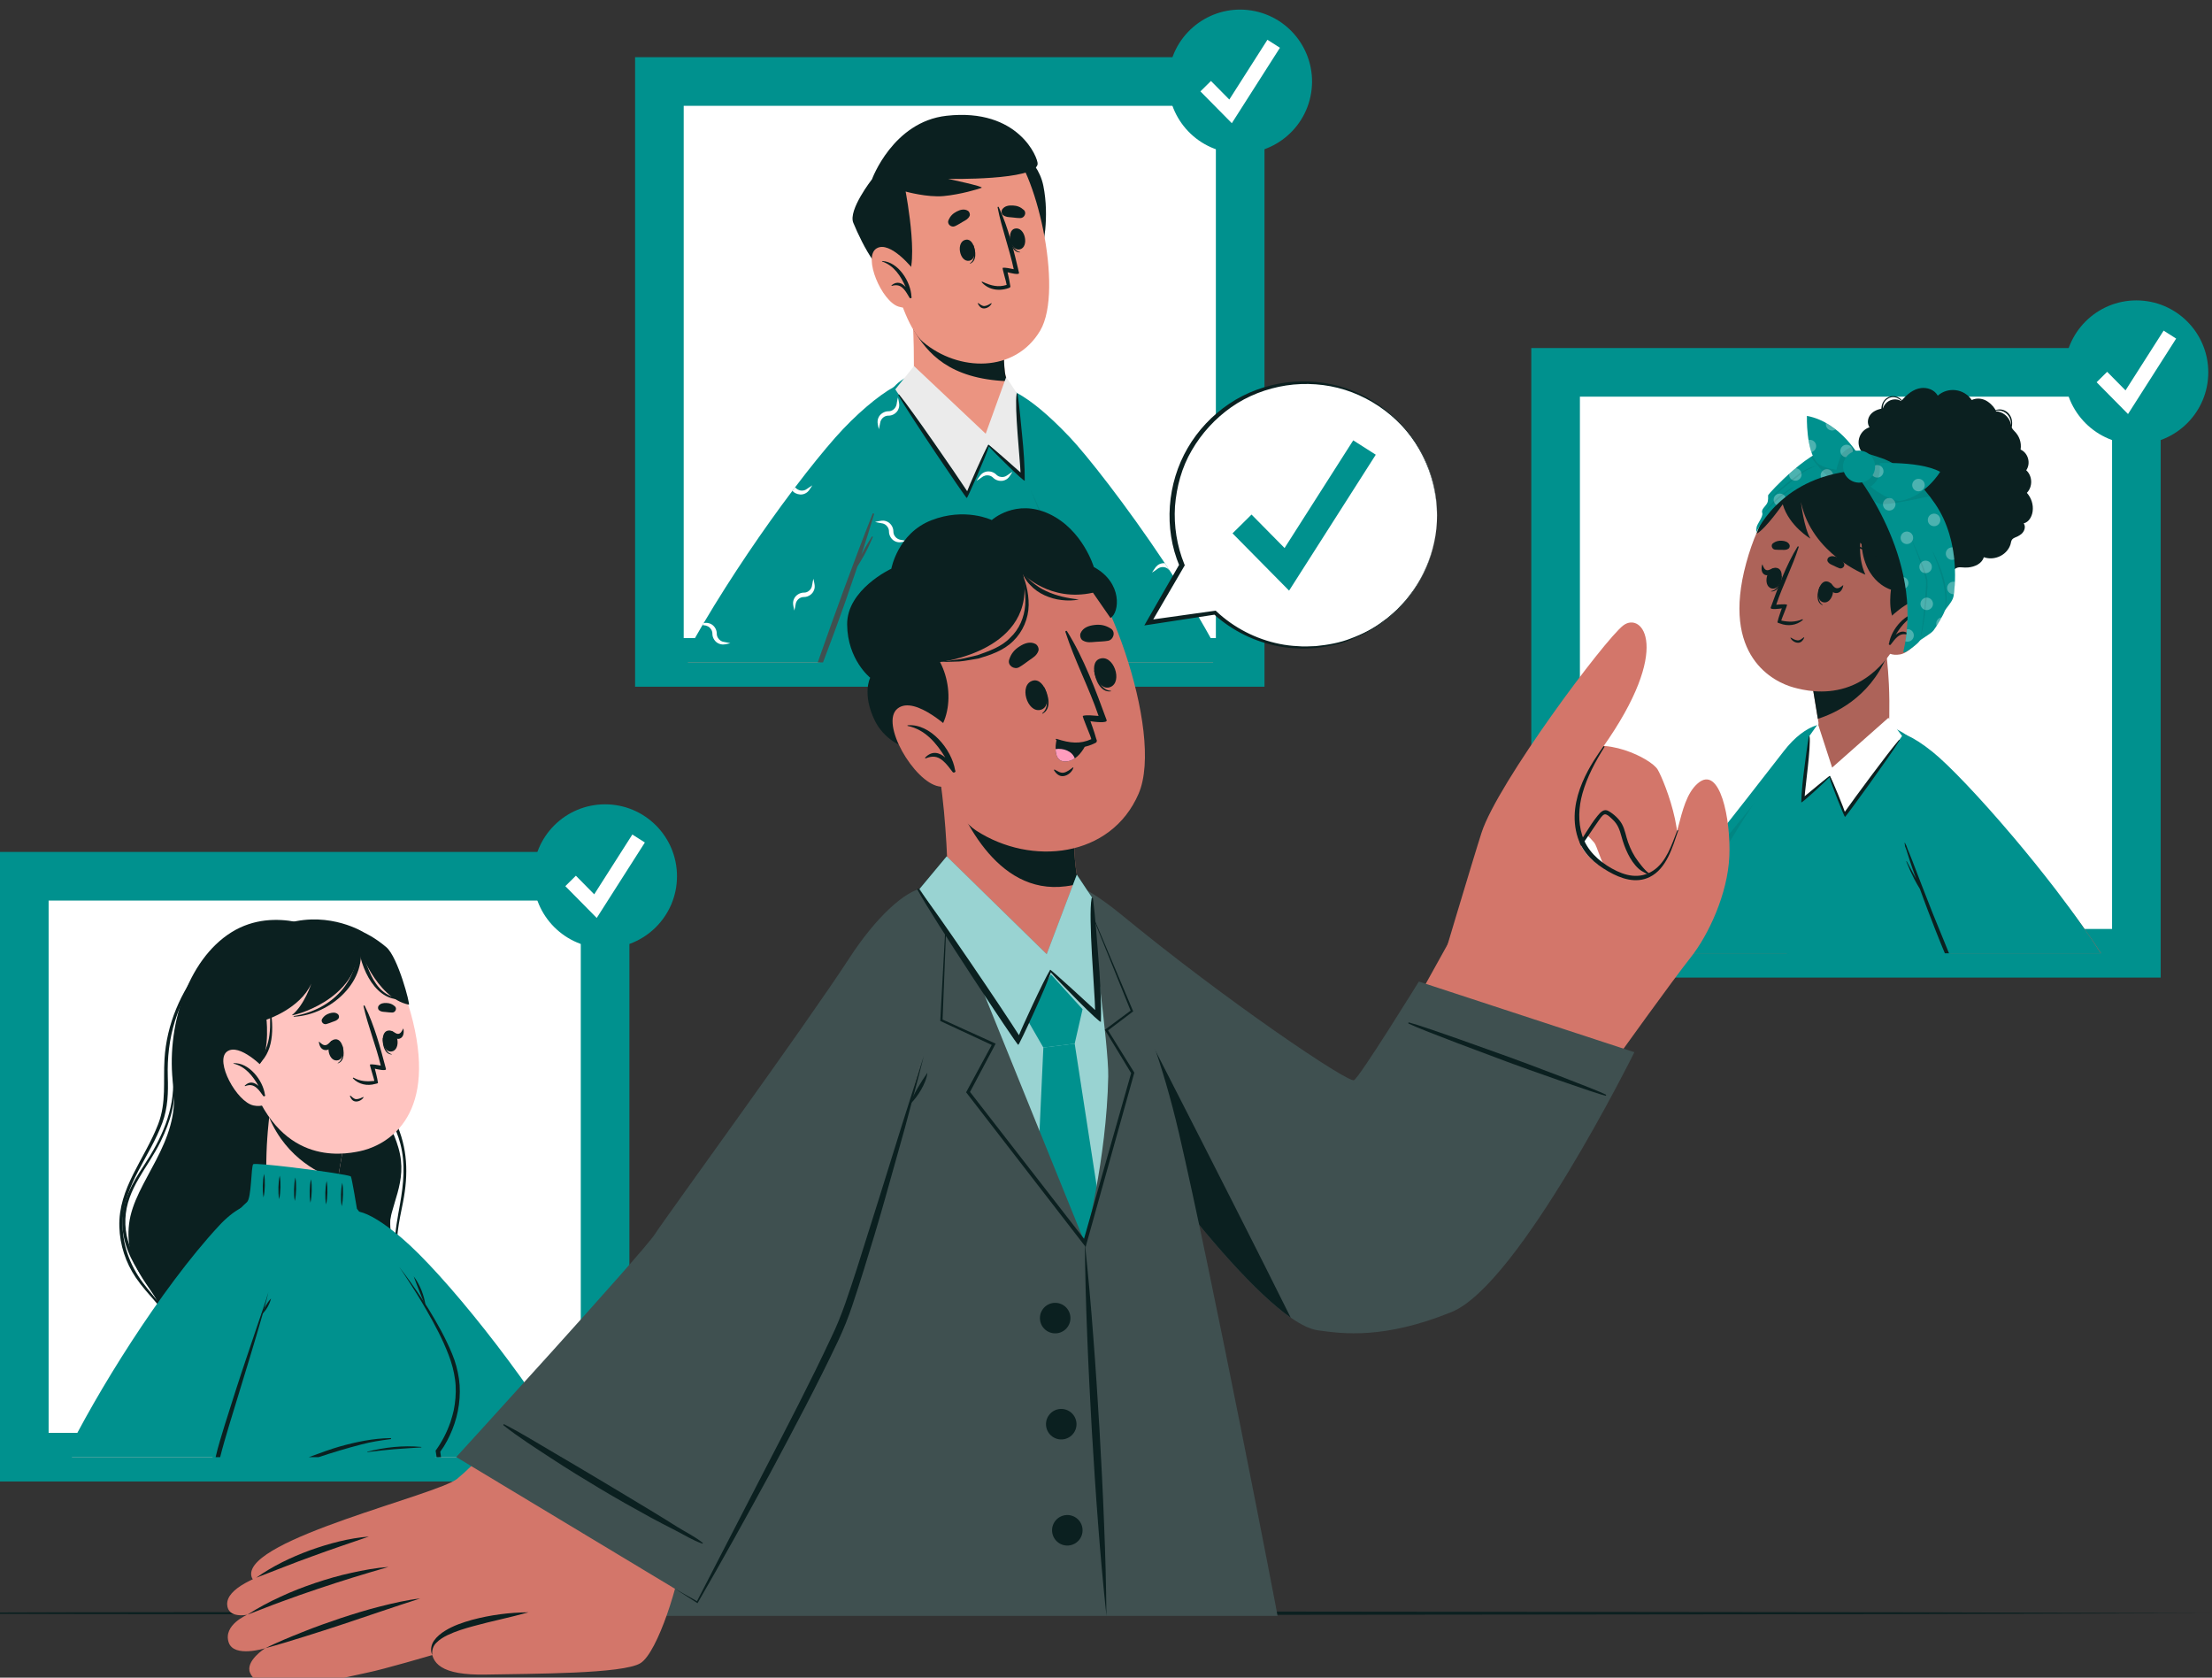 <svg width="91" height="69" viewBox="0 0 91 69" fill="none" xmlns="http://www.w3.org/2000/svg">
<rect x="0" y="0" width="91" height="69" fill="#333333" stroke="none"/>
<g clip-path="url(#clip0_6807_17237)">
<path d="M-9.975 66.349L2.65 66.31L15.274 66.296L40.524 66.269L65.773 66.296L78.398 66.31L91.023 66.349L78.398 66.388L65.773 66.402L40.524 66.428L15.274 66.401L2.65 66.387L-9.975 66.349Z" fill="#0B2020"/>
<path d="M87.889 15.314H63.996V39.207H87.889V15.314Z" fill="white" stroke="#00918E" stroke-width="2" stroke-miterlimit="10"/>
<path d="M87.889 18.272C89.523 18.272 90.847 16.948 90.847 15.314C90.847 13.68 89.523 12.355 87.889 12.355C86.255 12.355 84.931 13.68 84.931 15.314C84.931 16.948 86.255 18.272 87.889 18.272Z" fill="#00918E"/>
<path d="M87.545 17.029L86.253 15.721L86.687 15.292L87.442 16.056L89.01 13.598L89.525 13.926L87.545 17.029Z" fill="white"/>
<path d="M76.054 31.669C76.045 31.738 76.032 31.803 76.015 31.868C75.956 32.115 75.857 32.486 75.727 32.949C75.722 32.968 75.716 32.986 75.711 33.007C75.701 33.038 75.692 33.07 75.683 33.103C75.683 33.103 75.685 33.103 75.683 33.105C75.323 34.358 74.743 36.2 74.015 38.009C73.988 38.078 73.96 38.148 73.932 38.217C73.796 38.549 73.655 38.882 73.51 39.207H63.995V38.516C65.568 38.495 67.117 38.404 67.509 38.349C67.678 38.325 68.014 37.983 68.456 37.446C68.706 37.14 68.992 36.772 69.301 36.362C69.546 36.037 69.806 35.686 70.075 35.322C70.118 35.263 70.16 35.203 70.207 35.144C71.289 33.669 72.504 32.002 73.486 30.873C73.937 30.355 74.335 30.063 74.673 29.937C74.686 29.931 74.699 29.928 74.712 29.924C74.743 29.913 74.775 29.904 74.805 29.896C74.812 29.893 74.82 29.891 74.827 29.891C74.881 29.878 74.933 29.868 74.985 29.865H74.987C75.585 29.814 75.948 30.342 76.049 30.971V30.973C76.086 31.2 76.088 31.439 76.054 31.669Z" fill="#AD6359"/>
<path d="M76.203 31.587C76.181 31.946 76.11 32.354 75.978 32.813C75.945 32.93 75.9 33.077 75.846 33.253C75.841 33.27 75.835 33.288 75.829 33.307C75.82 33.335 75.811 33.363 75.802 33.392C75.479 34.419 74.86 36.224 74.097 38.062C74.069 38.131 74.041 38.2 74.012 38.269C73.88 38.582 73.744 38.896 73.605 39.206H63.995V38.27C65.463 38.276 67.425 38.257 67.607 38.127C67.674 38.079 67.93 37.78 68.307 37.324C68.339 37.286 68.369 37.247 68.402 37.208C68.627 36.934 68.887 36.61 69.171 36.254C69.445 35.912 69.741 35.541 70.047 35.155C71.249 33.636 72.604 31.901 73.384 30.893C73.835 30.308 74.317 29.955 74.751 29.825C74.768 29.82 74.784 29.816 74.801 29.812C74.803 29.81 74.803 29.81 74.805 29.81H74.807C74.836 29.803 74.866 29.795 74.896 29.79C74.92 29.786 74.944 29.782 74.968 29.779C74.989 29.775 75.011 29.773 75.033 29.771C75.063 29.769 75.091 29.768 75.119 29.768C75.141 29.768 75.161 29.768 75.184 29.771H75.186C75.678 29.797 76.055 30.169 76.172 30.863C76.208 31.075 76.219 31.316 76.203 31.587Z" fill="#00918E"/>
<path d="M64.003 38.712C64.001 38.755 63.999 38.798 63.995 38.841V38.703C63.999 38.703 64.003 38.707 64.003 38.712Z" fill="#0B2020"/>
<path opacity="0.1" d="M76.203 31.588C76.181 31.946 76.11 32.355 75.978 32.813C75.945 32.93 75.9 33.077 75.846 33.253C75.841 33.27 75.835 33.288 75.829 33.307C75.82 33.335 75.811 33.363 75.802 33.392C75.479 34.419 74.86 36.224 74.097 38.063C74.069 38.131 74.041 38.2 74.012 38.269C73.88 38.583 73.744 38.896 73.605 39.206H67.141L68.528 37.505L69.397 36.442L70.213 35.441L70.354 35.268L72.09 33.138L74.487 30.199L74.493 30.193L74.712 29.924L74.801 29.814L74.805 29.811H74.806C74.836 29.803 74.866 29.796 74.896 29.79C74.92 29.787 74.944 29.783 74.968 29.779C74.989 29.776 75.011 29.774 75.033 29.772C75.063 29.77 75.091 29.768 75.118 29.768C75.141 29.768 75.161 29.768 75.183 29.772H75.185C75.677 29.798 76.054 30.169 76.171 30.864C76.208 31.075 76.219 31.317 76.203 31.588Z" fill="#0B2020"/>
<path d="M82.632 39.206H69.646C69.607 38.933 69.585 38.649 69.592 38.358C69.603 37.871 69.696 37.372 69.917 36.895C69.921 36.887 69.923 36.882 69.928 36.874C70.038 36.636 70.251 36.222 70.535 35.712C70.571 35.648 70.606 35.582 70.643 35.515C71.037 34.817 71.542 33.968 72.09 33.138C72.871 31.953 73.74 30.808 74.487 30.198L74.493 30.193C74.546 30.148 74.598 30.109 74.652 30.07C74.7 30.035 74.751 30.002 74.801 29.972C74.814 29.961 74.829 29.951 74.844 29.944C74.89 29.916 74.936 29.889 74.985 29.864H74.987C75.051 29.829 75.117 29.797 75.183 29.771H75.185C75.917 29.46 76.719 29.51 77.432 29.747C77.527 29.777 77.621 29.812 77.712 29.851C77.827 29.898 77.939 29.95 78.048 30.005H78.05C78.197 30.082 78.338 30.165 78.47 30.254C78.47 30.254 78.472 30.256 78.474 30.256C78.68 30.394 78.864 30.542 79.018 30.695C79.12 30.795 79.209 30.897 79.283 30.997C80.123 32.135 80.832 33.411 81.456 35.097C81.482 35.166 81.508 35.237 81.532 35.307C81.666 35.679 81.796 36.069 81.922 36.481C82.052 36.906 82.178 37.353 82.301 37.829C82.414 38.265 82.524 38.724 82.632 39.206Z" fill="#00918E"/>
<path d="M86.436 39.207H80.236C80.191 39.095 80.143 38.975 80.093 38.848C79.944 38.475 79.772 38.042 79.588 37.571C79.443 37.199 79.293 36.806 79.14 36.397C79.114 36.33 79.09 36.261 79.066 36.193C78.695 35.19 78.327 34.117 78.05 33.12C77.794 32.197 77.696 31.545 77.709 31.107C77.709 31.081 77.711 31.055 77.712 31.029C77.712 31.027 77.712 31.027 77.712 31.027C77.714 30.993 77.716 30.962 77.722 30.93V30.928C77.768 30.507 77.948 30.338 78.201 30.338C78.429 30.338 78.717 30.479 79.018 30.694C79.251 30.861 79.493 31.077 79.719 31.305C80.522 32.115 81.595 33.229 82.687 34.449C82.737 34.505 82.787 34.561 82.837 34.616C83.106 34.921 83.379 35.231 83.647 35.545C83.95 35.898 84.25 36.256 84.538 36.614C84.941 37.11 85.324 37.606 85.673 38.089C85.684 38.104 85.693 38.117 85.703 38.131C85.97 38.499 86.215 38.859 86.436 39.207Z" fill="#AD6359"/>
<path d="M86.42 39.206H80.089C80.05 39.11 80.01 39.008 79.969 38.902C79.941 38.837 79.915 38.768 79.887 38.699C79.816 38.521 79.74 38.334 79.662 38.135C79.62 38.025 79.575 37.914 79.528 37.799C79.516 37.765 79.501 37.73 79.488 37.695C79.48 37.673 79.471 37.65 79.462 37.626C79.315 37.251 79.161 36.855 79.005 36.454C78.979 36.386 78.953 36.319 78.927 36.25C78.73 35.73 78.535 35.205 78.357 34.703C78.357 34.701 78.357 34.701 78.357 34.701C77.999 33.695 77.709 32.781 77.605 32.206C77.551 31.914 77.514 31.648 77.497 31.413C77.495 31.387 77.494 31.363 77.492 31.338C77.49 31.303 77.488 31.268 77.486 31.235C77.46 30.48 77.659 30.076 78.168 30.161C78.258 30.176 78.359 30.207 78.47 30.254C78.47 30.254 78.472 30.256 78.474 30.256C78.749 30.373 79.09 30.592 79.503 30.923C80.171 31.459 81.447 32.798 82.795 34.389C82.843 34.447 82.891 34.503 82.94 34.56C83.198 34.867 83.458 35.184 83.718 35.504C84.008 35.864 84.295 36.228 84.576 36.593C84.96 37.097 85.332 37.598 85.673 38.088C85.684 38.103 85.694 38.116 85.703 38.131C85.961 38.499 86.201 38.859 86.42 39.206Z" fill="#00918E"/>
<path d="M80.18 39.207H80.01C79.765 38.625 79.536 38.035 79.311 37.446C79.198 37.153 79.092 36.856 78.983 36.561C78.903 36.429 78.825 36.297 78.754 36.16C78.632 35.924 78.524 35.682 78.425 35.435C78.42 35.424 78.437 35.417 78.442 35.426C78.569 35.66 78.695 35.894 78.819 36.128C78.825 36.135 78.828 36.144 78.832 36.152C78.821 36.122 78.81 36.094 78.799 36.065C78.719 35.842 78.641 35.621 78.568 35.396C78.533 35.286 78.496 35.177 78.463 35.067C78.44 34.995 78.42 34.922 78.39 34.854C78.351 34.767 78.381 34.802 78.357 34.703C78.357 34.701 78.357 34.701 78.357 34.701C78.355 34.694 78.353 34.688 78.351 34.681C78.347 34.668 78.368 34.662 78.373 34.673C78.457 34.863 78.397 34.686 78.464 34.885C78.481 34.939 78.509 34.993 78.529 35.045C78.572 35.152 78.615 35.26 78.657 35.366C78.748 35.598 78.837 35.832 78.927 36.066C78.947 36.118 78.967 36.172 78.988 36.224C79.014 36.292 79.04 36.361 79.066 36.428C79.192 36.757 79.322 37.084 79.45 37.41C79.474 37.474 79.5 37.535 79.524 37.598C79.695 38.023 79.87 38.445 80.043 38.868C80.089 38.98 80.136 39.093 80.18 39.207Z" fill="#0B2020"/>
<path d="M77.687 30.133C77.61 30.392 76.264 32.02 75.07 31.895C74.681 31.854 74.812 29.723 74.812 29.723L74.785 29.563L74.418 27.33L77.104 25.816L77.491 25.617C77.491 25.617 77.551 26.235 77.618 27.005C77.621 27.04 77.625 27.076 77.628 27.114C77.633 27.158 77.638 27.199 77.641 27.239C77.652 27.354 77.663 27.472 77.672 27.589C77.679 27.678 77.686 27.765 77.69 27.858C77.697 27.952 77.701 28.044 77.707 28.138C77.751 29.066 77.717 30.023 77.687 30.133Z" fill="#AD6359"/>
<path d="M77.618 27.005C76.886 28.724 75.443 29.359 74.785 29.563L74.418 27.33L77.104 25.816L77.491 25.617C77.491 25.617 77.551 26.235 77.618 27.005Z" fill="#0B2020"/>
<path d="M71.837 23.161C70.792 26.994 72.969 28.052 73.796 28.277C74.546 28.48 77.127 29.079 78.563 25.375C79.998 21.671 78.547 19.974 76.855 19.417C75.164 18.86 72.882 19.329 71.837 23.161Z" fill="#AD6359"/>
<path d="M73.021 22.606C73.114 22.617 73.201 22.612 73.295 22.614C73.4 22.616 73.484 22.628 73.576 22.568C73.626 22.536 73.643 22.451 73.616 22.401C73.555 22.282 73.426 22.247 73.3 22.24C73.162 22.232 73.054 22.261 72.943 22.341C72.835 22.419 72.898 22.591 73.021 22.606Z" fill="#0B2020"/>
<path d="M75.671 23.372C75.583 23.341 75.506 23.298 75.422 23.259C75.326 23.214 75.246 23.189 75.189 23.094C75.159 23.044 75.181 22.96 75.227 22.926C75.335 22.846 75.465 22.872 75.582 22.921C75.709 22.974 75.793 23.048 75.858 23.169C75.92 23.287 75.788 23.413 75.671 23.372Z" fill="#0B2020"/>
<path d="M74.863 24.13C74.868 24.12 74.881 24.148 74.878 24.158C74.804 24.419 74.764 24.729 74.98 24.875C74.987 24.88 74.983 24.893 74.974 24.889C74.695 24.777 74.752 24.365 74.863 24.13Z" fill="#0B2020"/>
<path d="M75.165 23.914C75.596 23.986 75.419 24.841 75.021 24.774C74.629 24.708 74.805 23.853 75.165 23.914Z" fill="#0B2020"/>
<path d="M75.324 23.994C75.389 24.057 75.444 24.158 75.532 24.185C75.635 24.217 75.732 24.144 75.818 24.072C75.826 24.064 75.832 24.073 75.83 24.085C75.799 24.249 75.701 24.404 75.52 24.392C75.356 24.382 75.27 24.213 75.264 24.04C75.262 24.007 75.298 23.968 75.324 23.994Z" fill="#0B2020"/>
<path d="M73.298 23.692C73.298 23.681 73.275 23.7 73.273 23.711C73.224 23.977 73.124 24.273 72.865 24.309C72.857 24.311 72.855 24.324 72.865 24.325C73.165 24.347 73.295 23.952 73.298 23.692Z" fill="#0B2020"/>
<path d="M73.122 23.364C72.704 23.24 72.486 24.086 72.874 24.201C73.255 24.314 73.472 23.468 73.122 23.364Z" fill="#0B2020"/>
<path d="M72.931 23.374C72.853 23.402 72.766 23.466 72.685 23.451C72.591 23.434 72.546 23.325 72.509 23.222C72.505 23.211 72.497 23.216 72.494 23.227C72.448 23.388 72.458 23.57 72.605 23.641C72.739 23.706 72.879 23.594 72.959 23.442C72.974 23.415 72.963 23.363 72.931 23.374Z" fill="#0B2020"/>
<path d="M74.199 26.217C74.125 26.27 74.048 26.345 73.949 26.338C73.855 26.331 73.753 26.272 73.673 26.225C73.665 26.22 73.655 26.228 73.659 26.237C73.712 26.351 73.848 26.438 73.975 26.436C74.099 26.434 74.176 26.339 74.223 26.233C74.23 26.218 74.21 26.209 74.199 26.217Z" fill="#0B2020"/>
<path d="M73.303 25.021C73.303 25.021 73.162 25.403 73.122 25.59C73.118 25.607 73.161 25.625 73.224 25.642C73.226 25.644 73.228 25.646 73.231 25.644C73.548 25.767 73.904 25.726 74.163 25.502C74.179 25.486 74.16 25.462 74.141 25.47C73.856 25.596 73.574 25.584 73.282 25.525C73.28 25.47 73.545 24.877 73.516 24.869C73.416 24.838 73.2 24.863 73.072 24.872C73.342 24.066 73.739 23.31 73.996 22.504C74.005 22.475 73.965 22.457 73.95 22.482C73.478 23.244 73.147 24.165 72.846 24.989C72.808 25.092 73.222 25.036 73.303 25.021Z" fill="#0B2020"/>
<path d="M78.232 25.732C77.587 25.613 77.793 24.251 77.793 24.251C77.793 24.251 76.509 23.915 76.575 21.958C76.575 21.958 76.375 22.824 76.739 23.634C76.739 23.634 74.54 22.795 74.089 20.649C74.089 20.649 74.213 21.714 74.479 22.151C74.479 22.151 73.6 21.635 73.341 20.742C73.341 20.742 72.656 21.73 72.271 21.951C72.271 21.951 73.413 18.018 76.968 19.41C76.968 19.41 79.224 20.171 79.567 22.207C79.91 24.243 78.232 25.732 78.232 25.732Z" fill="#0B2020"/>
<path d="M77.756 25.395C77.756 25.395 78.831 24.33 79.329 24.735C79.827 25.14 78.865 26.791 78.171 26.915C77.477 27.039 77.35 26.399 77.35 26.399L77.756 25.395Z" fill="#AD6359"/>
<path d="M79.041 25.202C79.052 25.203 79.051 25.218 79.041 25.22C78.552 25.322 78.236 25.7 77.988 26.108C78.154 25.964 78.356 25.905 78.552 26.108C78.563 26.118 78.548 26.135 78.535 26.13C78.356 26.056 78.216 26.064 78.062 26.19C77.954 26.28 77.868 26.403 77.782 26.513C77.754 26.55 77.684 26.515 77.708 26.471C77.71 26.468 77.712 26.464 77.714 26.461C77.808 25.878 78.407 25.147 79.041 25.202Z" fill="#0B2020"/>
<path d="M83.384 20.27C83.631 20.017 83.618 19.579 83.358 19.341C83.554 19.057 83.441 18.634 83.126 18.489C83.172 18.197 83.07 17.921 82.858 17.718C82.81 17.674 82.782 17.629 82.761 17.581C82.797 17.387 82.784 17.193 82.654 17.029C82.522 16.862 82.296 16.793 82.097 16.869C82.061 16.797 81.971 16.656 81.777 16.52C81.584 16.385 81.33 16.351 81.118 16.452C80.795 15.984 80.143 15.902 79.718 16.273C79.586 16.034 79.296 15.928 79.033 15.96C78.71 15.999 78.451 16.225 78.246 16.461C78.093 16.288 77.841 16.236 77.636 16.363C77.482 16.457 77.401 16.632 77.399 16.806C77.211 16.849 77.02 16.931 76.916 17.1C76.825 17.245 76.816 17.432 76.91 17.573C76.498 17.709 76.342 18.192 76.558 18.537C76.573 18.559 76.587 18.58 76.604 18.6C76.613 18.613 76.624 18.624 76.635 18.637C76.567 18.647 76.502 18.663 76.437 18.689H76.435C76.229 18.767 76.056 18.929 75.976 19.142V19.144C75.965 19.174 75.957 19.206 75.95 19.235C75.941 19.276 75.935 19.319 75.933 19.362C75.931 19.375 75.931 19.389 75.931 19.402C75.931 19.466 75.939 19.527 75.956 19.588C75.993 19.744 76.075 19.887 76.193 19.997C75.952 20.123 75.818 20.4 75.84 20.671C75.868 20.994 76.099 21.261 76.366 21.425C76.217 21.657 76.238 21.969 76.398 22.194C76.435 22.246 76.479 22.292 76.528 22.331C76.544 22.346 76.563 22.361 76.581 22.372C76.711 22.463 76.867 22.517 77.027 22.537C76.88 22.57 76.732 22.57 76.596 22.522C76.57 22.513 76.544 22.502 76.52 22.487C76.45 22.45 76.385 22.396 76.327 22.325C76.108 22.058 76.158 21.687 76.357 21.423C76.359 21.419 76.355 21.417 76.353 21.419C76.106 21.683 76.048 22.071 76.281 22.366C76.349 22.453 76.431 22.517 76.52 22.558C76.548 22.57 76.576 22.582 76.604 22.593C76.784 22.65 76.986 22.632 77.172 22.559C77.111 22.858 77.213 23.185 77.456 23.378C77.683 23.56 77.995 23.596 78.262 23.497C78.286 23.49 78.308 23.48 78.331 23.469C78.475 23.737 78.732 23.906 78.999 23.952C79.079 23.965 79.161 23.969 79.239 23.96C79.259 23.958 79.279 23.954 79.3 23.95C79.339 23.943 79.376 23.933 79.411 23.921H79.413C79.584 23.859 79.729 23.737 79.825 23.544C79.836 23.517 79.85 23.49 79.861 23.462V23.46C80.02 23.508 80.187 23.538 80.343 23.452C80.371 23.438 80.397 23.419 80.423 23.4C80.44 23.389 80.457 23.378 80.473 23.369C80.55 23.328 80.622 23.328 80.704 23.335C80.793 23.341 80.878 23.348 80.967 23.339C81.239 23.313 81.526 23.19 81.615 22.917C81.991 23.053 82.442 22.89 82.644 22.54C82.67 22.494 82.692 22.446 82.709 22.396C82.731 22.325 82.733 22.234 82.787 22.178C82.837 22.123 82.932 22.096 82.997 22.065C83.053 22.035 83.106 22.006 83.155 21.965C83.281 21.861 83.353 21.662 83.253 21.526C83.469 21.473 83.591 21.248 83.621 21.034C83.66 20.758 83.567 20.477 83.384 20.27ZM77.659 16.401C77.868 16.266 78.058 16.346 78.225 16.483C78.221 16.489 78.218 16.493 78.214 16.496C78.036 16.387 77.8 16.407 77.636 16.541C77.553 16.608 77.497 16.695 77.464 16.791C77.462 16.793 77.46 16.793 77.46 16.793C77.46 16.639 77.51 16.496 77.659 16.401ZM79.807 23.489C79.705 23.673 79.575 23.79 79.436 23.85C79.389 23.87 79.345 23.883 79.296 23.892C79.276 23.896 79.256 23.9 79.235 23.9C79.163 23.907 79.087 23.902 79.012 23.885C78.86 23.853 78.71 23.779 78.572 23.672C78.71 23.764 78.865 23.816 79.025 23.826C79.09 23.829 79.157 23.826 79.222 23.816C79.243 23.814 79.261 23.811 79.281 23.805C79.344 23.792 79.409 23.77 79.469 23.74C79.595 23.683 79.71 23.592 79.801 23.471C79.811 23.464 79.816 23.454 79.822 23.447C79.824 23.449 79.826 23.449 79.829 23.449C79.822 23.463 79.814 23.476 79.807 23.489ZM82.728 17.464C82.717 17.404 82.7 17.349 82.674 17.293C82.615 17.172 82.518 17.07 82.403 17.003C82.347 16.972 82.286 16.946 82.223 16.931C82.189 16.923 82.117 16.916 82.117 16.916C82.117 16.916 82.113 16.905 82.108 16.89C82.331 16.856 82.54 16.946 82.656 17.146C82.719 17.256 82.735 17.369 82.733 17.486C82.732 17.479 82.73 17.471 82.728 17.464Z" fill="#0B2020"/>
<path d="M78.305 26.796C78.263 26.976 78.914 26.465 78.958 26.377C79.002 26.29 79.414 26.092 79.543 25.93C79.671 25.768 79.954 25.278 79.993 25.154C80.031 25.031 80.324 24.759 80.365 24.535C80.406 24.312 80.693 22.308 79.611 20.723C78.529 19.138 77.36 18.828 77.36 18.828C77.36 18.828 76.559 18.526 75.572 18.41C74.585 18.293 72.754 20.313 72.741 20.363C72.728 20.412 72.765 20.579 72.693 20.707C72.621 20.836 72.446 20.95 72.497 21.096C72.548 21.241 72.288 21.543 72.265 21.684C72.241 21.826 72.271 21.869 72.228 21.96C72.185 22.051 73.108 19.662 76.252 19.363C76.252 19.363 79.206 22.918 78.305 26.796Z" fill="#00918E"/>
<path d="M72.238 21.934C72.236 21.942 72.233 21.951 72.228 21.96C72.224 21.967 72.228 21.958 72.238 21.934Z" fill="#00918E"/>
<path d="M72.239 21.934C72.236 21.942 72.233 21.951 72.228 21.96C72.225 21.967 72.228 21.958 72.239 21.934Z" fill="#00918E"/>
<path opacity="0.3" d="M74.101 19.428C74.08 19.367 74.038 19.315 73.974 19.284C73.941 19.267 73.908 19.258 73.872 19.256C73.778 19.334 73.689 19.412 73.601 19.49V19.491C73.594 19.579 73.631 19.666 73.705 19.722C73.713 19.727 73.722 19.733 73.733 19.738C73.735 19.74 73.739 19.742 73.742 19.744C73.751 19.748 73.757 19.752 73.766 19.753H73.768C73.813 19.772 73.859 19.776 73.904 19.768H73.906C73.969 19.755 74.026 19.72 74.066 19.666C74.075 19.655 74.082 19.644 74.088 19.631C74.112 19.583 74.121 19.531 74.114 19.482C74.112 19.463 74.108 19.445 74.101 19.428ZM75.274 19.324C75.17 19.272 75.052 19.295 74.975 19.373C74.957 19.391 74.94 19.413 74.927 19.438C74.894 19.505 74.892 19.581 74.916 19.646C74.929 19.642 74.942 19.636 74.957 19.633C74.959 19.633 74.961 19.631 74.963 19.631C75.031 19.607 75.1 19.586 75.172 19.566C75.25 19.543 75.328 19.523 75.41 19.502C75.395 19.428 75.347 19.361 75.274 19.324ZM73.377 20.349C73.365 20.34 73.354 20.333 73.341 20.327C73.334 20.323 73.328 20.322 73.321 20.32C73.308 20.312 73.293 20.309 73.278 20.307C73.239 20.296 73.198 20.297 73.159 20.309H73.157C73.089 20.325 73.029 20.372 72.994 20.441C72.975 20.48 72.966 20.52 72.966 20.561C72.966 20.58 72.968 20.598 72.974 20.617V20.619C72.977 20.632 72.981 20.645 72.987 20.656C72.989 20.663 72.992 20.671 72.998 20.678C73.016 20.715 73.044 20.747 73.081 20.771C73.193 20.662 73.317 20.55 73.455 20.441C73.436 20.403 73.41 20.372 73.377 20.349ZM79.12 20.089C79.092 20.058 79.064 20.026 79.037 19.997C79.011 19.969 78.987 19.943 78.96 19.917C78.94 19.896 78.921 19.876 78.901 19.855C78.86 19.813 78.819 19.774 78.78 19.736C78.78 19.736 78.778 19.737 78.778 19.738C78.762 19.75 78.745 19.765 78.732 19.779C78.717 19.796 78.704 19.814 78.695 19.835C78.63 19.961 78.682 20.117 78.808 20.18C78.847 20.201 78.888 20.208 78.929 20.208C78.948 20.208 78.966 20.206 78.985 20.201C79.001 20.197 79.016 20.192 79.031 20.186C79.04 20.182 79.048 20.177 79.057 20.173C79.081 20.158 79.104 20.139 79.122 20.117C79.126 20.113 79.129 20.108 79.133 20.104C79.129 20.099 79.126 20.095 79.12 20.089ZM78.563 21.889C78.437 21.826 78.281 21.876 78.218 22.004C78.153 22.13 78.203 22.286 78.331 22.349C78.45 22.41 78.597 22.368 78.667 22.255C78.669 22.251 78.672 22.247 78.672 22.243C78.676 22.241 78.676 22.238 78.678 22.236C78.741 22.108 78.691 21.954 78.563 21.889ZM75.991 18.472C75.909 18.457 75.824 18.442 75.739 18.431H75.737V18.433C75.692 18.52 75.703 18.622 75.757 18.699C75.779 18.732 75.811 18.76 75.85 18.78C75.878 18.795 75.908 18.803 75.937 18.805C75.939 18.806 75.943 18.806 75.947 18.806C75.947 18.805 75.947 18.805 75.948 18.805C75.954 18.805 75.96 18.806 75.965 18.806C76.038 18.806 76.106 18.779 76.155 18.725C76.171 18.708 76.186 18.688 76.197 18.665C76.207 18.647 76.214 18.628 76.218 18.608C76.22 18.604 76.22 18.599 76.22 18.593C76.222 18.591 76.222 18.587 76.222 18.585C76.224 18.583 76.224 18.58 76.222 18.576C76.225 18.555 76.225 18.535 76.222 18.515C76.147 18.5 76.069 18.485 75.991 18.472ZM77.345 19.154C77.341 19.152 77.337 19.15 77.334 19.15C77.269 19.118 77.198 19.118 77.137 19.142C77.079 19.163 77.029 19.206 76.998 19.267C76.975 19.313 76.966 19.363 76.972 19.412C76.974 19.428 76.977 19.445 76.983 19.462C76.992 19.494 77.011 19.525 77.033 19.551C77.053 19.577 77.081 19.598 77.113 19.614C77.163 19.64 77.221 19.648 77.272 19.639C77.297 19.635 77.319 19.625 77.341 19.614H77.343C77.358 19.607 77.373 19.599 77.386 19.588C77.415 19.566 77.44 19.536 77.458 19.499C77.523 19.373 77.471 19.217 77.345 19.154ZM77.971 20.683C77.961 20.637 77.937 20.593 77.902 20.557H77.9C77.891 20.548 77.881 20.539 77.87 20.531C77.861 20.524 77.85 20.516 77.837 20.511C77.818 20.502 77.8 20.494 77.781 20.49C77.77 20.488 77.759 20.487 77.748 20.487C77.74 20.485 77.733 20.485 77.727 20.485C77.722 20.483 77.716 20.483 77.709 20.483C77.709 20.483 77.709 20.483 77.707 20.483C77.617 20.488 77.534 20.538 77.489 20.626C77.473 20.661 77.463 20.696 77.463 20.733C77.46 20.83 77.511 20.925 77.604 20.971C77.731 21.036 77.887 20.986 77.95 20.858C77.98 20.802 77.986 20.741 77.971 20.683ZM79.683 21.153C79.555 21.09 79.398 21.14 79.335 21.268C79.313 21.311 79.304 21.358 79.309 21.402V21.404C79.313 21.463 79.337 21.519 79.38 21.564H79.382C79.4 21.586 79.423 21.601 79.449 21.614C79.577 21.679 79.731 21.629 79.796 21.5C79.861 21.374 79.809 21.218 79.683 21.153ZM79.334 23.086C79.269 23.053 79.194 23.051 79.131 23.073C79.102 23.084 79.076 23.099 79.051 23.12C79.037 23.131 79.024 23.144 79.012 23.16C79.003 23.172 78.996 23.185 78.988 23.2C78.927 23.319 78.97 23.462 79.077 23.534C79.085 23.538 79.092 23.543 79.102 23.547C79.118 23.556 79.135 23.562 79.154 23.565C79.174 23.571 79.194 23.575 79.215 23.575C79.311 23.575 79.403 23.523 79.449 23.432C79.512 23.306 79.462 23.15 79.334 23.086ZM78.591 25.903C78.546 25.879 78.498 25.872 78.45 25.877C78.45 25.881 78.45 25.887 78.448 25.89C78.446 25.92 78.444 25.952 78.44 25.981C78.44 25.985 78.439 25.991 78.439 25.994V25.996C78.437 26.004 78.437 26.009 78.435 26.018V26.032C78.433 26.05 78.431 26.069 78.427 26.089C78.429 26.091 78.429 26.093 78.427 26.095C78.425 26.117 78.422 26.141 78.418 26.163C78.416 26.184 78.414 26.202 78.411 26.223C78.405 26.264 78.4 26.305 78.39 26.347C78.39 26.357 78.388 26.364 78.386 26.373C78.386 26.375 78.386 26.375 78.386 26.377C78.507 26.42 78.647 26.367 78.706 26.25C78.769 26.123 78.719 25.966 78.591 25.903ZM78.37 23.753C78.351 23.744 78.333 23.736 78.314 23.731C78.32 23.757 78.325 23.785 78.329 23.811C78.355 23.939 78.377 24.067 78.396 24.197C78.433 24.173 78.463 24.139 78.485 24.099C78.548 23.972 78.498 23.816 78.37 23.753ZM80.375 22.83C80.37 22.788 80.364 22.745 80.357 22.702C80.348 22.639 80.336 22.576 80.325 22.513C80.225 22.505 80.125 22.557 80.076 22.654C80.013 22.78 80.063 22.936 80.191 22.999C80.257 23.033 80.329 23.036 80.396 23.01H80.398C80.392 22.951 80.385 22.892 80.375 22.83ZM79.38 24.605C79.343 24.587 79.304 24.578 79.265 24.578H79.263C79.243 24.578 79.222 24.58 79.202 24.585C79.161 24.596 79.122 24.617 79.09 24.648H79.088C79.077 24.658 79.066 24.669 79.059 24.682C79.049 24.693 79.042 24.706 79.035 24.719C79.035 24.721 79.033 24.723 79.033 24.724C78.972 24.851 79.023 25.001 79.148 25.066C79.151 25.068 79.157 25.07 79.161 25.07C79.178 25.079 79.194 25.085 79.211 25.087C79.304 25.107 79.399 25.075 79.46 25.003C79.473 24.988 79.486 24.97 79.495 24.951C79.558 24.825 79.508 24.669 79.38 24.605ZM79.681 25.53C79.647 25.599 79.646 25.675 79.672 25.74C79.679 25.729 79.687 25.716 79.696 25.703C79.718 25.666 79.742 25.627 79.766 25.588C79.805 25.521 79.844 25.452 79.878 25.391C79.796 25.402 79.722 25.452 79.681 25.53ZM80.132 24.067C80.067 24.193 80.119 24.349 80.245 24.412C80.288 24.434 80.335 24.444 80.379 24.44C80.381 24.423 80.383 24.407 80.386 24.388C80.39 24.36 80.394 24.329 80.398 24.293V24.286C80.398 24.282 80.398 24.279 80.4 24.275C80.401 24.247 80.405 24.215 80.407 24.18C80.411 24.152 80.412 24.122 80.414 24.091C80.416 24.067 80.418 24.041 80.42 24.013C80.422 23.987 80.422 23.959 80.424 23.931C80.31 23.904 80.188 23.957 80.132 24.067Z" fill="white"/>
<path opacity="0.1" d="M78.958 26.378C79.02 26.205 79.043 26.023 79.07 25.842C79.097 25.661 79.117 25.48 79.136 25.298C79.174 24.934 79.209 24.57 79.228 24.205C79.233 24.114 79.24 24.022 79.238 23.933C79.234 23.848 79.21 23.76 79.185 23.672C79.135 23.498 79.071 23.326 79.011 23.154C78.949 22.982 78.884 22.811 78.818 22.64L78.619 22.128C78.776 22.459 78.922 22.795 79.057 23.137C79.125 23.307 79.187 23.48 79.241 23.656C79.267 23.744 79.294 23.834 79.299 23.932C79.302 24.026 79.296 24.117 79.292 24.209C79.268 24.575 79.233 24.94 79.185 25.304C79.16 25.485 79.134 25.667 79.101 25.847C79.084 25.938 79.065 26.027 79.043 26.116C79.022 26.205 78.998 26.295 78.958 26.378Z" fill="#0B2020"/>
<path opacity="0.1" d="M79.482 22.642C79.595 22.83 79.688 23.028 79.772 23.23C79.856 23.433 79.927 23.641 79.98 23.854C80.031 24.067 80.075 24.284 80.079 24.505C80.085 24.725 80.066 24.948 79.993 25.154C80.002 25.1 80.011 25.047 80.021 24.994C80.027 24.967 80.029 24.94 80.03 24.913L80.035 24.832C80.036 24.805 80.04 24.778 80.04 24.751L80.038 24.67C80.035 24.616 80.038 24.562 80.03 24.508L80.013 24.347L79.987 24.187C79.98 24.133 79.967 24.081 79.956 24.028C79.944 23.975 79.933 23.922 79.918 23.87C79.867 23.659 79.798 23.453 79.726 23.248C79.691 23.146 79.651 23.044 79.61 22.944C79.57 22.842 79.526 22.742 79.482 22.642Z" fill="#0B2020"/>
<path opacity="0.1" d="M72.747 20.601C72.873 20.434 73.031 20.297 73.184 20.157C73.339 20.018 73.499 19.886 73.661 19.756C73.826 19.629 73.984 19.497 74.164 19.385C74.344 19.277 74.538 19.196 74.74 19.145C74.643 19.183 74.548 19.224 74.457 19.272C74.365 19.318 74.275 19.369 74.19 19.427C74.106 19.484 74.025 19.549 73.944 19.613L73.701 19.806L73.216 20.195C73.135 20.259 73.055 20.325 72.976 20.392C72.897 20.458 72.818 20.526 72.747 20.601Z" fill="#0B2020"/>
<path opacity="0.1" d="M72.497 21.191C72.578 21.065 72.674 20.949 72.771 20.835C72.869 20.721 72.972 20.613 73.082 20.51C73.137 20.459 73.194 20.408 73.256 20.364C73.318 20.322 73.379 20.279 73.442 20.238L73.629 20.115C73.693 20.076 73.756 20.035 73.821 19.998C73.764 20.047 73.705 20.093 73.648 20.141L73.471 20.278C73.412 20.325 73.352 20.368 73.292 20.413C73.234 20.457 73.179 20.506 73.125 20.557C73.016 20.657 72.912 20.764 72.807 20.869C72.754 20.922 72.702 20.975 72.651 21.029C72.599 21.082 72.548 21.136 72.497 21.191Z" fill="#0B2020"/>
<path opacity="0.1" d="M79.383 20.41C78.843 20.53 77.609 20.792 77.351 20.723C77.291 20.707 77.204 20.671 77.098 20.623C76.644 19.835 76.251 19.363 76.251 19.363C75.858 19.4 75.499 19.47 75.172 19.565C74.891 19.314 74.603 18.931 74.5 18.789C74.885 18.54 75.269 18.374 75.572 18.41C76.559 18.526 77.36 18.828 77.36 18.828C77.36 18.828 78.371 19.096 79.383 20.41Z" fill="#0B2020"/>
<path d="M76.529 18.848C76.529 18.848 75.759 17.371 74.335 17.105C74.335 17.105 74.29 18.533 74.761 19.038C74.995 19.289 76.113 19.467 76.258 19.29C76.403 19.113 76.529 18.848 76.529 18.848Z" fill="#00918E"/>
<path opacity="0.3" d="M75.475 17.627C75.443 17.603 75.412 17.579 75.378 17.557C75.345 17.534 75.312 17.512 75.278 17.49C75.256 17.475 75.232 17.46 75.206 17.445C75.178 17.428 75.15 17.412 75.12 17.395C75.096 17.506 75.148 17.625 75.256 17.679C75.343 17.724 75.442 17.713 75.518 17.661C75.503 17.648 75.49 17.636 75.475 17.627ZM74.574 18.117C74.519 18.09 74.457 18.082 74.402 18.095C74.411 18.16 74.424 18.227 74.437 18.292C74.442 18.314 74.448 18.337 74.452 18.359C74.461 18.398 74.472 18.437 74.483 18.476C74.485 18.481 74.485 18.485 74.487 18.491L74.52 18.597C74.589 18.58 74.652 18.533 74.688 18.463C74.753 18.336 74.701 18.181 74.574 18.117ZM76.16 18.377C76.138 18.353 76.112 18.333 76.082 18.318C75.956 18.255 75.802 18.305 75.739 18.431H75.737V18.433C75.692 18.521 75.703 18.623 75.757 18.699C75.779 18.732 75.811 18.76 75.85 18.781C75.878 18.796 75.908 18.803 75.937 18.805C75.939 18.807 75.943 18.807 75.947 18.807H75.965C76.038 18.807 76.106 18.779 76.155 18.725C76.171 18.708 76.186 18.688 76.197 18.666C76.207 18.647 76.214 18.628 76.218 18.608C76.22 18.604 76.22 18.599 76.22 18.593V18.587C76.222 18.585 76.222 18.585 76.222 18.585C76.224 18.584 76.224 18.58 76.222 18.576C76.225 18.556 76.225 18.535 76.224 18.515C76.216 18.465 76.194 18.416 76.16 18.377Z" fill="white"/>
<path opacity="0.1" d="M76.529 18.849C76.529 18.849 76.402 19.112 76.258 19.288C76.254 19.296 76.246 19.303 76.234 19.308C76.226 19.316 76.215 19.322 76.201 19.327C76.192 19.329 76.183 19.334 76.171 19.336C76.039 19.377 75.798 19.367 75.547 19.324C75.592 19.136 75.664 18.892 75.746 18.718C75.817 18.567 76.012 18.447 76.203 18.357C76.42 18.636 76.529 18.849 76.529 18.849Z" fill="#0B2020"/>
<path d="M76.866 19.068C76.866 19.068 78.887 18.903 79.817 19.405C79.817 19.405 79.219 20.409 78.2 20.595C77.743 20.679 76.488 19.77 76.576 19.54C76.664 19.31 76.866 19.068 76.866 19.068Z" fill="#00918E"/>
<path opacity="0.3" d="M79.042 19.72C78.955 19.677 78.854 19.687 78.78 19.737C78.78 19.737 78.778 19.737 78.778 19.739C78.762 19.75 78.745 19.765 78.732 19.78C78.717 19.796 78.704 19.815 78.695 19.835C78.63 19.962 78.682 20.117 78.808 20.181C78.847 20.201 78.888 20.209 78.929 20.209C78.947 20.209 78.966 20.207 78.985 20.201C79.001 20.198 79.016 20.192 79.031 20.186C79.04 20.183 79.048 20.177 79.057 20.173C79.081 20.158 79.103 20.14 79.122 20.117C79.126 20.114 79.127 20.11 79.131 20.105H79.133C79.141 20.093 79.148 20.08 79.155 20.067C79.219 19.939 79.168 19.785 79.042 19.72ZM77.345 19.154C77.341 19.152 77.337 19.15 77.334 19.15C77.269 19.119 77.198 19.119 77.137 19.143C77.079 19.163 77.029 19.206 76.998 19.267C76.975 19.314 76.966 19.364 76.972 19.412C76.974 19.429 76.977 19.446 76.983 19.462C76.992 19.494 77.011 19.525 77.033 19.552C77.053 19.578 77.081 19.598 77.113 19.615C77.163 19.641 77.221 19.648 77.272 19.639C77.297 19.635 77.319 19.626 77.341 19.615H77.343C77.358 19.607 77.373 19.6 77.386 19.589C77.415 19.566 77.44 19.537 77.458 19.499C77.523 19.373 77.471 19.217 77.345 19.154ZM77.87 20.532C77.861 20.524 77.85 20.517 77.837 20.511C77.818 20.502 77.8 20.494 77.781 20.491C77.77 20.489 77.759 20.487 77.748 20.487C77.74 20.485 77.733 20.485 77.727 20.485H77.712C77.746 20.5 77.779 20.513 77.811 20.526C77.841 20.537 77.87 20.548 77.9 20.558C77.891 20.548 77.882 20.539 77.87 20.532Z" fill="white"/>
<path opacity="0.1" d="M77.325 19.045C77.348 19.234 77.349 19.501 77.242 19.704C77.183 19.818 77.075 19.923 76.956 20.014C76.71 19.818 76.544 19.629 76.576 19.539C76.663 19.311 76.866 19.067 76.866 19.067C76.866 19.067 77.046 19.052 77.325 19.045Z" fill="#0B2020"/>
<path d="M77.043 19.536C76.853 19.846 76.447 19.943 76.137 19.753C75.826 19.563 75.729 19.157 75.919 18.847C76.11 18.537 76.515 18.44 76.826 18.63C77.136 18.82 77.233 19.226 77.043 19.536Z" fill="#00918E"/>
<path d="M74.789 29.774L75.373 31.57L77.687 29.523L78.25 30.271C78.25 30.271 75.892 33.616 75.89 33.458L75.279 31.91L74.172 32.879L74.439 30.268L74.789 29.774Z" fill="white"/>
<path d="M74.231 31.581C74.29 31.152 74.337 30.717 74.415 30.291C74.418 30.276 74.442 30.271 74.445 30.289C74.502 30.712 74.269 32.353 74.243 32.749C74.245 32.747 74.247 32.746 74.248 32.744C74.295 32.702 75.271 31.895 75.279 31.909C75.418 32.158 75.867 33.286 75.895 33.388C76.269 32.856 77.691 30.929 78.123 30.432C78.135 30.418 78.158 30.432 78.148 30.449C77.812 31.014 75.926 33.611 75.901 33.602C75.882 33.614 75.323 32.225 75.263 31.966C75.095 32.145 74.102 33.064 74.103 32.999C74.112 32.565 74.172 32.011 74.231 31.581Z" fill="#0B2020"/>
<path d="M51.02 3.352H27.127V27.244H51.02V3.352Z" fill="white" stroke="#00918E" stroke-width="2" stroke-miterlimit="10"/>
<path d="M53.938 3.83C54.201 2.218 53.107 0.697 51.495 0.434C49.882 0.171 48.362 1.264 48.099 2.877C47.835 4.489 48.929 6.01 50.542 6.273C52.154 6.536 53.675 5.442 53.938 3.83Z" fill="#00918E"/>
<path d="M50.676 5.067L49.384 3.759L49.818 3.33L50.573 4.094L52.141 1.636L52.656 1.964L50.676 5.067Z" fill="white"/>
<path d="M45.117 27.244H31.249C32.2 23.772 33.803 19.568 36.369 16.4C36.499 16.238 36.63 16.08 36.766 15.924C36.77 15.921 36.772 15.919 36.775 15.915C36.892 15.783 37.03 15.67 37.186 15.575C37.312 15.493 37.451 15.427 37.596 15.371C37.676 15.339 37.76 15.31 37.843 15.286C38.242 15.165 38.681 15.113 39.1 15.107C40.006 15.098 40.831 15.31 41.002 15.557C41.024 15.588 41.046 15.62 41.065 15.653C41.117 15.726 41.165 15.802 41.211 15.88C41.222 15.896 41.234 15.911 41.241 15.928C41.263 15.963 41.286 15.998 41.306 16.034C41.384 16.164 41.462 16.301 41.54 16.442C41.631 16.61 41.72 16.784 41.809 16.964C41.839 17.025 41.869 17.087 41.9 17.15C41.93 17.215 41.961 17.282 41.993 17.35C42.591 18.637 43.157 20.217 43.672 21.885C43.674 21.889 43.675 21.894 43.675 21.898C43.681 21.915 43.687 21.927 43.69 21.942C43.716 22.024 43.74 22.108 43.765 22.189C43.767 22.193 43.768 22.197 43.768 22.201C43.774 22.217 43.779 22.232 43.783 22.247C43.818 22.364 43.854 22.481 43.887 22.598C44.099 23.311 44.301 24.033 44.491 24.752C44.635 25.294 44.773 25.833 44.903 26.364C44.914 26.408 44.925 26.453 44.936 26.499C44.947 26.542 44.959 26.586 44.97 26.631C44.972 26.64 44.974 26.65 44.977 26.661C44.998 26.752 45.02 26.843 45.042 26.934C45.066 27.038 45.093 27.14 45.117 27.244Z" fill="#00918E"/>
<path d="M44.97 26.631C44.953 26.652 44.94 26.672 44.929 26.692C44.946 26.683 44.962 26.672 44.977 26.661C44.974 26.65 44.972 26.64 44.97 26.631ZM36.729 27.244H36.825C36.851 27.209 36.876 27.172 36.898 27.133C36.838 27.166 36.785 27.205 36.729 27.244ZM35.722 27.157C35.678 27.175 35.637 27.207 35.602 27.244H36.22C36.088 27.116 35.88 27.081 35.722 27.157ZM41.47 19.527C41.41 19.573 41.358 19.599 41.299 19.612C41.178 19.636 41.061 19.601 40.98 19.514C40.849 19.387 40.642 19.352 40.484 19.428C40.406 19.46 40.339 19.532 40.3 19.59C40.259 19.651 40.212 19.71 40.175 19.776C40.242 19.738 40.3 19.694 40.363 19.651C40.422 19.603 40.471 19.577 40.532 19.56C40.649 19.532 40.773 19.564 40.853 19.645C40.974 19.77 41.184 19.818 41.343 19.746C41.423 19.716 41.492 19.651 41.533 19.59C41.574 19.527 41.618 19.469 41.655 19.402C41.59 19.441 41.531 19.486 41.47 19.527ZM36.985 16.563C36.97 16.489 36.961 16.416 36.941 16.344C36.92 16.416 36.911 16.489 36.896 16.563C36.892 16.587 36.89 16.609 36.885 16.63C36.876 16.674 36.862 16.71 36.84 16.747C36.777 16.851 36.667 16.916 36.554 16.914C36.38 16.912 36.198 17.025 36.134 17.189C36.099 17.267 36.097 17.361 36.11 17.434C36.125 17.506 36.135 17.58 36.155 17.653C36.175 17.581 36.185 17.506 36.201 17.434C36.211 17.36 36.229 17.306 36.263 17.252C36.329 17.151 36.437 17.092 36.558 17.096C36.714 17.094 36.861 17.005 36.937 16.875C36.95 16.853 36.959 16.83 36.968 16.806C37.002 16.728 36.998 16.63 36.985 16.563ZM33.507 24.022C33.492 23.95 33.483 23.875 33.462 23.803C33.442 23.875 33.433 23.95 33.418 24.022C33.409 24.1 33.394 24.154 33.362 24.208C33.299 24.31 33.19 24.375 33.076 24.373C32.902 24.371 32.72 24.485 32.658 24.648C32.623 24.726 32.621 24.821 32.634 24.893C32.649 24.967 32.658 25.04 32.679 25.112C32.699 25.04 32.709 24.967 32.724 24.893C32.733 24.819 32.751 24.765 32.785 24.713C32.852 24.611 32.959 24.553 33.08 24.555C33.26 24.553 33.433 24.431 33.49 24.265C33.524 24.187 33.52 24.091 33.507 24.022ZM41.002 23.875C40.987 23.801 40.977 23.729 40.957 23.656C40.937 23.729 40.927 23.801 40.912 23.875C40.905 23.953 40.888 24.006 40.857 24.059C40.794 24.163 40.684 24.228 40.571 24.226C40.396 24.224 40.214 24.338 40.153 24.501C40.118 24.579 40.116 24.674 40.129 24.746C40.144 24.819 40.153 24.893 40.173 24.965C40.194 24.893 40.203 24.819 40.218 24.746C40.227 24.672 40.246 24.618 40.279 24.564C40.348 24.464 40.456 24.405 40.574 24.408C40.756 24.406 40.927 24.284 40.985 24.119C41.018 24.041 41.015 23.942 41.002 23.875ZM43.676 21.898C43.676 21.894 43.674 21.889 43.672 21.885C43.665 21.887 43.657 21.889 43.65 21.889C43.615 21.896 43.579 21.903 43.544 21.913C43.592 21.926 43.641 21.935 43.691 21.942C43.687 21.928 43.681 21.915 43.676 21.898ZM37.091 22.208C37.017 22.201 36.963 22.18 36.911 22.147C36.809 22.08 36.751 21.972 36.753 21.852C36.751 21.67 36.629 21.497 36.463 21.439C36.385 21.406 36.289 21.41 36.22 21.423C36.148 21.438 36.071 21.447 35.999 21.467C36.071 21.488 36.148 21.497 36.22 21.512C36.298 21.521 36.352 21.536 36.406 21.568C36.508 21.631 36.573 21.742 36.571 21.855C36.569 22.03 36.682 22.212 36.846 22.273C36.924 22.308 37.02 22.31 37.091 22.297C37.165 22.282 37.237 22.273 37.31 22.253C37.238 22.232 37.165 22.223 37.091 22.208Z" fill="white"/>
<path d="M49.911 27.244H44.803C44.773 27.117 44.742 26.986 44.708 26.85C44.695 26.791 44.68 26.729 44.663 26.668C44.662 26.655 44.658 26.642 44.654 26.629C44.535 26.154 44.394 25.639 44.225 25.101C43.795 23.736 43.202 22.126 42.638 20.663C42.472 20.232 42.309 19.812 42.153 19.417C42.114 19.316 42.075 19.218 42.038 19.122C42.007 19.044 41.977 18.967 41.947 18.891C41.756 18.408 41.581 17.972 41.433 17.601C41.277 17.209 41.149 16.889 41.065 16.672C41.048 16.628 41.032 16.585 41.019 16.544C40.885 16.13 40.981 15.981 41.212 16.013C41.24 16.017 41.273 16.024 41.306 16.033C41.368 16.052 41.435 16.078 41.507 16.113C41.6 16.158 41.704 16.215 41.812 16.284C41.821 16.29 41.832 16.295 41.841 16.303C41.854 16.31 41.867 16.319 41.88 16.327C42.356 16.64 42.93 17.14 43.379 17.63C44.332 18.666 45.995 20.9 47.561 23.309C47.581 23.338 47.6 23.366 47.618 23.396C48.453 24.683 49.259 26.018 49.911 27.244Z" fill="#EB9481"/>
<path d="M50.337 27.244H44.688C44.653 27.114 44.615 26.98 44.578 26.843C44.578 26.841 44.576 26.837 44.576 26.833C44.563 26.787 44.55 26.741 44.537 26.692C44.088 25.084 43.535 23.153 43.202 22.228C43.171 22.133 43.132 22.037 43.096 21.935C42.92 21.459 42.677 20.834 42.409 20.158L42.406 20.152C42.324 19.946 42.24 19.736 42.155 19.525C42.12 19.434 42.083 19.343 42.047 19.25C42.016 19.178 41.988 19.105 41.958 19.033C41.954 19.021 41.949 19.01 41.945 18.999V18.997C41.759 18.537 41.575 18.082 41.406 17.666C41.25 17.283 41.107 16.932 40.985 16.637C40.76 16.085 40.613 15.729 40.613 15.729C40.812 15.761 41.009 15.809 41.211 15.88C41.226 15.883 41.241 15.889 41.254 15.894C41.332 15.922 41.41 15.952 41.488 15.987C41.596 16.034 41.705 16.088 41.817 16.149C42.424 16.481 43.111 17.038 44.004 17.976C44.684 18.691 46.327 20.767 47.92 23.164C47.985 23.259 48.048 23.356 48.112 23.454C48.923 24.691 49.709 26 50.337 27.244Z" fill="#00918E"/>
<path d="M47.921 23.164C47.844 23.157 47.768 23.17 47.702 23.201C47.646 23.226 47.598 23.267 47.56 23.309C47.544 23.328 47.529 23.346 47.518 23.363C47.477 23.426 47.431 23.484 47.393 23.549C47.46 23.512 47.518 23.467 47.579 23.426C47.592 23.415 47.605 23.406 47.618 23.396C47.663 23.365 47.702 23.346 47.75 23.333C47.867 23.305 47.991 23.337 48.071 23.419C48.084 23.432 48.097 23.445 48.112 23.454C48.049 23.356 47.986 23.259 47.921 23.164ZM45.898 26.458C45.839 26.505 45.787 26.529 45.728 26.542C45.607 26.566 45.49 26.531 45.408 26.445C45.352 26.39 45.282 26.352 45.208 26.334C45.109 26.308 45.002 26.315 44.913 26.358C44.909 26.36 44.907 26.362 44.903 26.364C44.829 26.397 44.766 26.464 44.729 26.52C44.704 26.557 44.678 26.592 44.654 26.629C44.636 26.653 44.619 26.679 44.604 26.707C44.625 26.696 44.645 26.683 44.663 26.668C44.706 26.64 44.747 26.61 44.792 26.583C44.842 26.54 44.886 26.514 44.937 26.499C44.944 26.496 44.951 26.494 44.961 26.492C45.078 26.462 45.202 26.494 45.282 26.575C45.299 26.592 45.317 26.609 45.338 26.623C45.46 26.712 45.635 26.739 45.772 26.677C45.852 26.646 45.921 26.581 45.962 26.52C46.002 26.458 46.047 26.401 46.086 26.334C46.019 26.371 45.962 26.416 45.898 26.458ZM44.309 22.666C44.235 22.659 44.181 22.64 44.129 22.605C44.027 22.538 43.969 22.431 43.971 22.312C43.969 22.13 43.848 21.957 43.681 21.9C43.679 21.9 43.678 21.898 43.676 21.898C43.666 21.894 43.657 21.89 43.65 21.888C43.577 21.868 43.497 21.872 43.438 21.885C43.365 21.9 43.291 21.907 43.219 21.927C43.291 21.948 43.365 21.957 43.438 21.972C43.516 21.981 43.57 21.996 43.624 22.028C43.687 22.067 43.737 22.124 43.765 22.189C43.767 22.193 43.768 22.197 43.768 22.201C43.776 22.215 43.779 22.232 43.783 22.247C43.789 22.269 43.791 22.291 43.791 22.314C43.789 22.416 43.824 22.518 43.887 22.598C43.934 22.657 43.993 22.706 44.064 22.731C44.144 22.767 44.238 22.769 44.309 22.756C44.383 22.741 44.455 22.731 44.53 22.711C44.456 22.691 44.383 22.681 44.309 22.666Z" fill="white"/>
<path opacity="0.1" d="M45.62 27.244H44.688C44.652 27.114 44.615 26.98 44.578 26.843C44.578 26.841 44.576 26.837 44.576 26.833C44.563 26.787 44.55 26.74 44.537 26.692C44.088 25.084 43.535 23.153 43.202 22.228C43.17 22.133 43.132 22.037 43.096 21.935C42.92 21.459 42.676 20.834 42.409 20.158L42.638 20.663L44.491 24.752L45.208 26.334L45.337 26.623L45.62 27.244Z" fill="#0B2020"/>
<path d="M36.937 16.875C36.998 17.415 36.829 18.317 36.551 19.257C36.397 19.779 36.185 20.419 35.945 21.121C35.669 21.933 35.349 22.826 35.028 23.71C34.733 24.523 34.168 26.04 33.721 27.243H28.295C28.549 26.755 28.822 26.256 29.112 25.756C29.132 25.717 29.156 25.676 29.178 25.637C30.259 23.773 31.526 21.881 32.727 20.285C32.764 20.237 32.801 20.189 32.837 20.141C33.982 18.633 35.059 17.405 35.848 16.735C36.055 16.561 36.225 16.451 36.368 16.399C36.639 16.295 36.805 16.394 36.885 16.63C36.911 16.7 36.928 16.782 36.937 16.875Z" fill="#EB9481"/>
<path d="M37.468 16.975C37.461 16.997 37.455 17.02 37.447 17.042C37.247 17.701 36.935 18.501 36.718 19.183C36.456 20.009 35.971 21.365 35.44 22.809C34.866 24.367 34.239 26.029 33.776 27.244H28.035C28.306 26.737 28.597 26.221 28.902 25.704C28.917 25.678 28.933 25.652 28.948 25.627C30.088 23.701 31.41 21.764 32.597 20.189C32.634 20.141 32.671 20.091 32.709 20.043C33.316 19.241 33.886 18.539 34.37 17.989C35.206 17.046 36.129 16.271 36.775 15.915C36.857 15.868 36.935 15.829 37.006 15.798C37.236 15.699 37.412 15.673 37.513 15.735C37.552 15.759 37.579 15.794 37.6 15.841C37.641 15.926 37.65 16.048 37.637 16.199C37.62 16.39 37.566 16.628 37.492 16.893C37.485 16.919 37.475 16.947 37.468 16.975Z" fill="#00918E"/>
<path d="M38.227 27.244H37.453C37.496 27.229 37.537 27.218 37.576 27.207C37.578 27.207 37.581 27.205 37.585 27.205C37.966 27.099 38.14 27.097 38.14 27.097L38.142 27.099L38.155 27.123L38.177 27.158L38.227 27.244Z" fill="#00918E"/>
<path d="M33.232 20.085C33.173 20.132 33.121 20.158 33.061 20.171C32.982 20.188 32.904 20.176 32.837 20.141C32.801 20.126 32.77 20.102 32.742 20.073C32.731 20.061 32.72 20.052 32.708 20.043C32.671 20.091 32.634 20.141 32.597 20.189C32.602 20.193 32.61 20.199 32.615 20.204C32.647 20.238 32.684 20.266 32.727 20.286C32.844 20.346 32.989 20.358 33.106 20.305C33.186 20.275 33.254 20.21 33.295 20.149C33.336 20.085 33.381 20.028 33.418 19.961C33.353 20 33.294 20.045 33.232 20.085ZM36.985 16.563C36.97 16.489 36.961 16.416 36.941 16.344C36.92 16.416 36.911 16.489 36.896 16.563C36.892 16.587 36.89 16.609 36.885 16.63C36.876 16.674 36.862 16.71 36.84 16.747C36.777 16.851 36.667 16.916 36.554 16.914C36.38 16.912 36.198 17.025 36.134 17.189C36.099 17.267 36.097 17.361 36.11 17.434C36.125 17.506 36.134 17.58 36.155 17.653C36.175 17.581 36.185 17.506 36.201 17.434C36.211 17.36 36.229 17.306 36.263 17.252C36.329 17.151 36.437 17.092 36.558 17.096C36.714 17.094 36.861 17.005 36.937 16.875C36.95 16.853 36.959 16.83 36.968 16.806C37.002 16.728 36.998 16.63 36.985 16.563ZM33.507 24.022C33.492 23.95 33.483 23.875 33.462 23.803C33.442 23.875 33.433 23.95 33.418 24.022C33.408 24.1 33.394 24.154 33.362 24.208C33.299 24.31 33.19 24.375 33.076 24.373C32.902 24.371 32.72 24.485 32.658 24.648C32.623 24.726 32.621 24.821 32.634 24.893C32.649 24.967 32.658 25.04 32.679 25.112C32.699 25.04 32.709 24.967 32.724 24.893C32.733 24.819 32.751 24.765 32.785 24.713C32.852 24.611 32.959 24.553 33.08 24.555C33.26 24.553 33.433 24.431 33.49 24.265C33.524 24.187 33.52 24.091 33.507 24.022ZM29.827 26.41C29.752 26.401 29.697 26.383 29.645 26.349C29.544 26.28 29.485 26.173 29.487 26.054C29.487 25.872 29.364 25.701 29.199 25.643C29.192 25.642 29.186 25.638 29.179 25.638C29.102 25.61 29.015 25.616 28.952 25.627C28.95 25.627 28.95 25.627 28.948 25.627C28.934 25.653 28.917 25.679 28.902 25.705C28.919 25.708 28.936 25.712 28.952 25.716C29.017 25.721 29.066 25.733 29.112 25.757C29.121 25.76 29.131 25.766 29.14 25.771C29.242 25.833 29.307 25.944 29.307 26.058C29.303 26.232 29.418 26.414 29.582 26.475C29.66 26.511 29.754 26.512 29.827 26.5C29.899 26.485 29.972 26.475 30.046 26.455C29.972 26.434 29.899 26.425 29.827 26.41Z" fill="white"/>
<path d="M35.906 22.095C35.797 22.34 35.687 22.587 35.557 22.823C35.466 22.984 35.37 23.144 35.273 23.302C34.968 24.21 34.653 25.112 34.321 26.011C34.166 26.421 34.016 26.834 33.858 27.244H33.641C34.361 25.196 35.1 23.151 35.899 21.131C35.906 21.112 35.929 21.11 35.945 21.122C35.955 21.127 35.962 21.138 35.958 21.151C35.793 21.706 35.62 22.26 35.44 22.809C35.446 22.798 35.451 22.787 35.457 22.776C35.579 22.533 35.722 22.305 35.865 22.074C35.88 22.05 35.917 22.067 35.906 22.095Z" fill="#3F5050"/>
<path d="M40.959 18.13C40.079 18.446 38.371 17.241 37.632 16.192C37.581 16.119 37.607 15.297 37.591 14.296C37.579 13.689 37.552 13.014 37.482 12.399L41.444 12.898C41.444 12.898 41.211 14.23 41.34 15.301C41.351 15.39 41.37 15.473 41.395 15.55C41.397 15.562 41.402 15.575 41.405 15.591C41.538 16.062 41.809 17.824 40.959 18.13Z" fill="#EB9481"/>
<path d="M41.406 15.591C41.414 15.617 41.421 15.645 41.426 15.678C39.054 15.577 38.152 14.534 37.568 13.534C37.55 13.152 37.525 12.766 37.482 12.399L41.444 12.898C41.444 12.898 41.21 14.23 41.34 15.301C41.35 15.39 41.37 15.472 41.396 15.55C41.398 15.56 41.401 15.576 41.406 15.591Z" fill="#0B2020"/>
<path d="M41.404 5.881C41.404 5.881 42.668 6.376 42.923 7.644C43.179 8.913 42.916 10.254 42.807 10.322C42.698 10.389 41.404 5.881 41.404 5.881Z" fill="#0B2020"/>
<path d="M36.471 7.875C36.099 9.265 36.963 13.212 37.972 14.064C39.434 15.299 41.76 15.341 42.792 13.599C43.792 11.91 42.575 6.786 41.454 6.019C39.804 4.889 37.02 5.823 36.471 7.875Z" fill="#EB9481"/>
<path d="M40.044 10.084C40.04 10.074 40.026 10.101 40.029 10.112C40.094 10.376 40.124 10.69 39.902 10.829C39.895 10.834 39.899 10.847 39.908 10.844C40.193 10.74 40.148 10.324 40.044 10.084Z" fill="#0B2020"/>
<path d="M39.747 9.857C39.312 9.915 39.462 10.781 39.865 10.726C40.262 10.673 40.111 9.807 39.747 9.857Z" fill="#0B2020"/>
<path d="M41.553 9.726C41.553 9.715 41.577 9.735 41.578 9.746C41.616 10.015 41.705 10.318 41.963 10.365C41.971 10.366 41.972 10.38 41.963 10.38C41.66 10.39 41.546 9.987 41.553 9.726Z" fill="#0B2020"/>
<path d="M41.744 9.404C42.17 9.297 42.353 10.156 41.959 10.256C41.571 10.354 41.388 9.494 41.744 9.404Z" fill="#0B2020"/>
<path d="M39.285 9.303C39.398 9.253 39.494 9.188 39.6 9.127C39.72 9.058 39.823 9.016 39.887 8.886C39.921 8.817 39.883 8.71 39.819 8.67C39.669 8.577 39.501 8.625 39.353 8.702C39.193 8.786 39.091 8.891 39.019 9.057C38.95 9.218 39.136 9.37 39.285 9.303Z" fill="#0B2020"/>
<path d="M41.979 8.969C41.855 8.971 41.741 8.951 41.619 8.94C41.481 8.927 41.37 8.931 41.258 8.84C41.198 8.791 41.188 8.677 41.23 8.614C41.328 8.468 41.501 8.442 41.667 8.451C41.848 8.46 41.985 8.514 42.119 8.635C42.249 8.753 42.142 8.968 41.979 8.969Z" fill="#0B2020"/>
<path d="M40.251 12.469C40.326 12.52 40.405 12.595 40.504 12.587C40.599 12.579 40.701 12.517 40.781 12.469C40.789 12.465 40.799 12.472 40.795 12.481C40.743 12.596 40.608 12.686 40.479 12.686C40.354 12.685 40.276 12.591 40.227 12.485C40.221 12.47 40.24 12.461 40.251 12.469Z" fill="#0B2020"/>
<path d="M40.394 11.617C40.584 11.824 40.827 11.913 41.074 11.918C41.184 11.92 41.297 11.905 41.405 11.876C41.426 11.871 41.448 11.865 41.466 11.857C41.486 11.852 41.503 11.846 41.523 11.838C41.554 11.828 41.567 11.799 41.567 11.769L41.566 11.767C41.565 11.757 41.563 11.749 41.559 11.74C41.559 11.74 41.559 11.74 41.559 11.738L41.554 11.714C41.524 11.507 41.45 11.197 41.45 11.197C41.532 11.221 41.946 11.328 41.922 11.221C41.714 10.337 41.482 9.354 41.088 8.519C41.077 8.49 41.033 8.505 41.041 8.534C41.207 9.391 41.523 10.213 41.704 11.072C41.573 11.047 41.358 10.995 41.25 11.016C41.222 11.029 41.405 11.614 41.411 11.708C41.411 11.708 41.412 11.712 41.411 11.718C41.072 11.822 40.792 11.763 40.415 11.588C40.392 11.577 40.374 11.598 40.394 11.617Z" fill="#0B2020"/>
<path d="M37.134 11.547C37.937 11.413 37.257 7.878 37.257 7.878C37.257 7.878 38.14 8.127 38.822 8.064C39.505 8 40.277 7.772 40.383 7.722C40.49 7.671 39.002 7.357 39.002 7.357C39.002 7.357 42.611 7.431 42.688 6.747C42.714 6.509 41.906 4.427 38.935 4.762C36.733 5.01 35.873 7.373 35.873 7.373C35.873 7.373 34.885 8.636 35.104 9.163C35.482 10.072 36.284 11.688 37.134 11.547Z" fill="#0B2020"/>
<path d="M37.59 11.101C37.59 11.101 36.622 9.867 36.057 10.219C35.492 10.571 36.269 12.394 36.967 12.611C37.664 12.828 37.878 12.187 37.878 12.187L37.59 11.101Z" fill="#EB9481"/>
<path d="M36.293 10.736C36.282 10.736 36.28 10.751 36.29 10.755C36.78 10.923 37.057 11.353 37.259 11.805C37.107 11.635 36.907 11.548 36.679 11.731C36.667 11.741 36.68 11.76 36.693 11.756C36.888 11.703 37.031 11.729 37.172 11.88C37.272 11.986 37.344 12.123 37.419 12.248C37.443 12.29 37.52 12.262 37.501 12.214C37.499 12.21 37.498 12.207 37.496 12.203C37.474 11.591 36.952 10.762 36.293 10.736Z" fill="#0B2020"/>
<path d="M41.393 15.508L40.551 17.839L37.601 15.056L36.832 16.014C36.832 16.014 39.784 20.502 39.794 20.294L40.661 18.288L42.072 19.607L41.831 16.171L41.393 15.508Z" fill="#EBEBEB"/>
<path d="M42.049 17.902C41.99 17.336 41.947 16.765 41.862 16.202C41.859 16.182 41.827 16.174 41.823 16.198C41.73 16.75 41.966 18.913 41.984 19.433C41.982 19.431 41.98 19.429 41.978 19.428C41.919 19.37 40.672 18.27 40.66 18.288C40.468 18.609 39.832 20.07 39.789 20.202C39.322 19.489 37.538 16.901 36.992 16.23C36.976 16.211 36.946 16.229 36.958 16.251C37.376 17.007 39.739 20.494 39.773 20.483C39.797 20.5 40.589 18.701 40.679 18.363C40.892 18.605 42.156 19.852 42.157 19.768C42.163 19.198 42.108 18.469 42.049 17.902Z" fill="#0B2020"/>
<path d="M24.893 36.039H1V59.932H24.893V36.039Z" fill="white" stroke="#00918E" stroke-width="2" stroke-miterlimit="10"/>
<path d="M24.893 38.997C26.527 38.997 27.851 37.673 27.851 36.039C27.851 34.405 26.527 33.081 24.893 33.081C23.259 33.081 21.935 34.405 21.935 36.039C21.935 37.673 23.259 38.997 24.893 38.997Z" fill="#00918E"/>
<path d="M24.549 37.755L23.257 36.446L23.691 36.017L24.446 36.782L26.014 34.323L26.529 34.651L24.549 37.755Z" fill="white"/>
<path d="M13.426 38.342C13.426 38.342 11.36 37.2 9.524 38.342C7.688 39.484 6.814 42.298 7.129 44.66C7.443 47.022 5.518 48.582 5.31 50.337C5.102 52.091 6.253 52.903 6.64 53.824C7.083 54.878 5.31 58.623 9.823 59.491C15.466 60.577 17.626 57.106 17.05 54.236C16.768 52.83 15.977 51.831 15.992 50.694C16.006 49.557 16.81 48.65 16.391 47.208C15.971 45.766 15.416 45.962 15.187 43.698C14.958 41.433 15.424 38.727 13.426 38.342Z" fill="#0B2020"/>
<path d="M9.914 38.288C8.692 39.084 7.779 40.2 7.246 41.498C6.975 42.156 6.812 42.85 6.768 43.553C6.71 44.476 6.851 45.34 6.507 46.235C5.957 47.67 4.858 48.867 4.91 50.464C4.934 51.201 5.166 51.924 5.588 52.548C6.076 53.27 6.771 53.84 7.179 54.613C7.196 54.645 7.246 54.617 7.23 54.585C6.89 53.898 6.338 53.373 5.879 52.758C5.33 52.023 5.019 51.148 5.045 50.247C5.088 48.728 6.173 47.561 6.68 46.176C6.909 45.55 6.924 44.943 6.903 44.286C6.88 43.51 6.962 42.749 7.196 42.002C7.658 40.528 8.641 39.255 9.93 38.307C9.942 38.298 9.926 38.28 9.914 38.288Z" fill="#0B2020"/>
<path d="M7.539 55.536C7.532 55.536 7.532 55.546 7.539 55.546C7.546 55.546 7.546 55.536 7.539 55.536Z" fill="#0B2020"/>
<path d="M17.029 53.83C16.887 53.151 16.532 52.535 16.391 51.859C16.22 51.044 16.426 50.233 16.582 49.433C16.803 48.292 16.778 47.214 16.275 46.139C15.949 45.445 15.552 44.795 15.31 44.063C15.048 43.272 14.901 42.441 14.879 41.611C14.879 41.593 14.85 41.593 14.85 41.611C14.841 42.835 15.07 43.993 15.605 45.11C15.912 45.752 16.295 46.354 16.472 47.047C16.685 47.879 16.602 48.683 16.457 49.518C16.36 50.074 16.243 50.638 16.247 51.205C16.252 51.795 16.438 52.317 16.646 52.867C17.186 54.293 17.177 55.754 16.621 57.173C16.612 57.197 16.655 57.215 16.666 57.191C17.127 56.127 17.267 54.964 17.029 53.83Z" fill="#0B2020"/>
<path d="M5.158 50.134C5.208 48.883 6.08 48.033 6.609 46.949C7.009 46.13 7.28 45.255 7.148 44.352C7.146 44.337 7.119 44.341 7.12 44.356C7.188 45.663 6.639 46.847 5.916 47.941C5.435 48.669 5.037 49.368 5.033 50.244C5.029 51.102 5.371 51.824 5.86 52.534C6.208 53.04 6.551 53.512 6.698 54.11C6.845 54.704 6.812 55.329 6.783 55.933C6.782 55.965 6.833 55.964 6.836 55.933C6.918 54.996 6.932 54.087 6.461 53.232C5.881 52.181 5.107 51.405 5.158 50.134Z" fill="#0B2020"/>
<path d="M17.246 52.942C17.058 52.512 16.793 52.121 16.527 51.73C16.049 51.027 15.969 50.456 16.128 49.621C16.132 49.602 16.103 49.594 16.097 49.613C15.867 50.301 15.813 50.872 16.221 51.506C16.79 52.39 17.347 53.196 17.465 54.251C17.672 56.124 16.614 57.871 14.899 58.819C14.875 58.833 14.896 58.867 14.921 58.855C16.361 58.145 17.37 56.863 17.58 55.35C17.693 54.539 17.579 53.7 17.246 52.942Z" fill="#0B2020"/>
<path d="M23.315 59.931H17.898C17.174 58.104 15.787 54.8 14.658 52.184C13.744 50.071 14.149 49.692 14.857 49.935C15.397 50.123 16.116 50.674 16.56 51.096C18.871 53.294 21.555 56.884 23.315 59.931Z" fill="#FFC4C0"/>
<path d="M23.584 59.931H17.796C16.868 57.707 15.066 53.465 14.439 51.85C13.891 50.442 14.001 49.663 14.777 49.835C15.182 49.924 15.768 50.273 16.539 50.929C18.255 52.392 21.575 56.513 23.584 59.931Z" fill="#00918E"/>
<path d="M10.991 49.085C11.066 49.344 12.407 50.977 13.601 50.857C13.989 50.818 13.868 48.686 13.868 48.686L13.895 48.527L14.271 46.295L11.591 44.77L11.205 44.57C11.205 44.57 11.143 45.187 11.072 45.957C11.069 45.992 11.065 46.028 11.062 46.066C11.057 46.11 11.052 46.151 11.049 46.191C11.037 46.306 11.025 46.423 11.016 46.541C11.008 46.63 11.001 46.717 10.996 46.81C10.99 46.904 10.985 46.996 10.978 47.09C10.931 48.018 10.961 48.975 10.991 49.085Z" fill="#FFC4C0"/>
<path d="M11.072 45.957C11.798 47.679 13.238 48.32 13.895 48.527L14.271 46.295L11.591 44.77L11.205 44.57C11.205 44.57 11.143 45.187 11.072 45.957Z" fill="#0B2020"/>
<path d="M17.067 42.364C17.874 46.254 15.636 47.176 14.797 47.349C14.035 47.506 11.422 47.945 10.218 44.159C9.013 40.374 10.566 38.769 12.289 38.318C14.012 37.866 16.26 38.474 17.067 42.364Z" fill="#FFC4C0"/>
<path d="M16.14 41.645C16.047 41.646 15.96 41.632 15.867 41.623C15.762 41.614 15.678 41.617 15.592 41.548C15.547 41.511 15.539 41.425 15.57 41.377C15.644 41.266 15.776 41.245 15.902 41.252C16.04 41.258 16.144 41.298 16.246 41.39C16.345 41.479 16.264 41.643 16.14 41.645Z" fill="#0B2020"/>
<path d="M13.422 42.12C13.514 42.097 13.594 42.061 13.681 42.029C13.78 41.993 13.863 41.975 13.928 41.886C13.962 41.839 13.948 41.754 13.905 41.715C13.805 41.627 13.673 41.64 13.552 41.679C13.421 41.72 13.33 41.786 13.255 41.901C13.182 42.013 13.302 42.15 13.422 42.12Z" fill="#0B2020"/>
<path d="M14.079 42.988C14.075 42.978 14.06 43.003 14.062 43.014C14.111 43.28 14.124 43.593 13.896 43.719C13.888 43.723 13.891 43.737 13.9 43.734C14.189 43.647 14.169 43.232 14.079 42.988Z" fill="#0B2020"/>
<path d="M13.797 42.745C13.362 42.779 13.461 43.646 13.864 43.615C14.261 43.584 14.162 42.717 13.797 42.745Z" fill="#0B2020"/>
<path d="M13.632 42.811C13.562 42.868 13.498 42.964 13.407 42.983C13.303 43.006 13.213 42.924 13.133 42.845C13.125 42.836 13.119 42.845 13.12 42.856C13.136 43.023 13.22 43.186 13.401 43.19C13.566 43.194 13.666 43.034 13.688 42.862C13.692 42.83 13.66 42.788 13.632 42.811Z" fill="#0B2020"/>
<path d="M15.749 42.694C15.75 42.684 15.771 42.705 15.772 42.716C15.793 42.986 15.861 43.291 16.114 43.355C16.122 43.357 16.122 43.37 16.113 43.37C15.812 43.36 15.725 42.953 15.749 42.694Z" fill="#0B2020"/>
<path d="M15.959 42.388C16.388 42.309 16.515 43.173 16.117 43.246C15.726 43.318 15.6 42.454 15.959 42.388Z" fill="#0B2020"/>
<path d="M16.148 42.418C16.223 42.454 16.302 42.528 16.385 42.521C16.48 42.513 16.536 42.41 16.584 42.311C16.588 42.301 16.596 42.307 16.598 42.319C16.627 42.483 16.598 42.663 16.444 42.718C16.303 42.768 16.176 42.642 16.113 42.483C16.101 42.454 16.118 42.404 16.148 42.418Z" fill="#0B2020"/>
<path d="M14.421 45.064C14.49 45.123 14.56 45.206 14.659 45.207C14.753 45.209 14.86 45.158 14.944 45.119C14.952 45.115 14.962 45.124 14.957 45.132C14.894 45.241 14.751 45.316 14.624 45.302C14.501 45.289 14.433 45.188 14.396 45.078C14.391 45.063 14.411 45.056 14.421 45.064Z" fill="#0B2020"/>
<path d="M15.42 43.953C15.42 43.953 15.526 44.346 15.55 44.535C15.552 44.553 15.508 44.567 15.444 44.579C15.441 44.581 15.44 44.582 15.437 44.58C15.109 44.675 14.759 44.602 14.521 44.355C14.506 44.338 14.528 44.316 14.546 44.325C14.819 44.477 15.1 44.489 15.397 44.457C15.403 44.403 15.193 43.788 15.222 43.782C15.325 43.76 15.537 43.805 15.664 43.825C15.467 42.999 15.139 42.21 14.955 41.384C14.949 41.355 14.991 41.34 15.003 41.366C15.405 42.168 15.653 43.114 15.878 43.962C15.907 44.068 15.5 43.975 15.42 43.953Z" fill="#0B2020"/>
<path d="M10.336 43.973C11.172 43.856 10.964 41.936 10.964 41.936C10.964 41.936 12.345 41.491 12.807 40.455C12.807 40.455 12.523 41.337 12.012 41.75C11.926 41.82 14.762 41.162 14.752 38.926C14.752 38.926 15.453 41.044 16.82 41.321C16.886 41.335 16.375 39.368 15.893 38.957C15.412 38.547 14.98 38.355 14.98 38.355C14.98 38.355 13.598 37.477 11.866 37.961C10.134 38.444 9.217 40.446 9.181 41.223C9.109 42.753 9.939 44.029 10.336 43.973Z" fill="#0B2020"/>
<path d="M12.11 41.786C13.668 41.517 14.787 40.357 14.712 38.74C14.71 38.7 14.772 38.693 14.782 38.731C15.202 40.327 13.598 41.742 12.099 41.816C12.063 41.818 12.073 41.792 12.11 41.786Z" fill="#0B2020"/>
<path d="M10.328 43.884C11.121 43.34 11.147 42.469 11.1 41.595C11.098 41.569 11.142 41.563 11.145 41.589C11.268 42.437 11.246 43.498 10.368 43.952C10.323 43.975 10.287 43.913 10.328 43.884Z" fill="#0B2020"/>
<path d="M14.723 38.593C14.723 38.584 14.736 38.583 14.739 38.591C15.045 39.464 15.278 40.973 16.457 41.053C16.488 41.055 16.488 41.1 16.456 41.101C15.318 41.125 14.721 39.537 14.723 38.593Z" fill="#0B2020"/>
<path d="M10.888 43.959C10.888 43.959 9.845 42.863 9.335 43.253C8.825 43.644 9.739 45.323 10.43 45.467C11.119 45.61 11.265 44.974 11.265 44.974L10.888 43.959Z" fill="#FFC4C0"/>
<path d="M9.609 43.728C9.598 43.729 9.598 43.744 9.608 43.746C10.094 43.862 10.4 44.25 10.635 44.665C10.473 44.516 10.274 44.451 10.072 44.648C10.061 44.658 10.075 44.675 10.088 44.67C10.269 44.602 10.409 44.614 10.559 44.745C10.665 44.837 10.746 44.963 10.829 45.076C10.857 45.113 10.928 45.08 10.905 45.035C10.903 45.032 10.901 45.029 10.899 45.026C10.822 44.44 10.245 43.692 9.609 43.728Z" fill="#0B2020"/>
<path d="M18.669 57.987C18.667 57.997 18.665 58.006 18.663 58.015C18.647 58.086 18.628 58.154 18.611 58.221C18.585 58.316 18.558 58.407 18.53 58.494C18.528 58.5 18.526 58.503 18.524 58.507C18.301 59.198 18.017 59.683 18.017 59.683L18.054 59.931H5.736C6.675 56.251 7.981 52.14 9.47 50.186C9.574 50.053 9.676 49.928 9.78 49.815C9.819 49.772 9.86 49.73 9.899 49.691C9.984 49.603 10.072 49.522 10.157 49.444C10.352 49.28 10.326 47.973 10.417 47.884C10.437 47.863 10.645 47.873 10.956 47.899C11.481 47.945 12.3 48.044 13.013 48.14C13.362 48.188 13.687 48.237 13.936 48.279C14.231 48.328 14.424 48.367 14.435 48.387C14.482 48.482 14.684 49.715 14.684 49.715C14.714 49.752 14.745 49.793 14.777 49.835C14.803 49.867 14.829 49.9 14.857 49.936C15.234 50.43 15.819 51.224 16.421 52.105C16.422 52.106 16.422 52.106 16.422 52.108C16.45 52.147 16.476 52.186 16.504 52.227C16.558 52.307 16.612 52.387 16.666 52.468C16.681 52.491 16.697 52.515 16.712 52.539C17.646 53.934 18.547 55.453 18.725 56.312C18.842 56.879 18.788 57.464 18.669 57.987Z" fill="#00918E"/>
<path d="M16.071 59.19C15.672 59.24 15.274 59.302 14.885 59.404C14.287 59.558 13.694 59.736 13.107 59.931H12.704C13.172 59.757 13.65 59.586 13.961 59.498C14.645 59.305 15.356 59.157 16.069 59.148C16.097 59.148 16.097 59.187 16.071 59.19Z" fill="#0B2020"/>
<path d="M17.326 59.511C16.586 59.44 15.83 59.525 15.111 59.707C15.102 59.709 15.104 59.724 15.114 59.723C15.481 59.679 15.846 59.636 16.214 59.605C16.584 59.575 16.956 59.556 17.326 59.531C17.339 59.53 17.338 59.512 17.326 59.511Z" fill="#0B2020"/>
<path d="M10.841 49.249C10.812 49.087 10.808 48.925 10.81 48.764C10.815 48.602 10.827 48.441 10.864 48.28C10.894 48.443 10.898 48.604 10.895 48.766C10.89 48.927 10.878 49.088 10.841 49.249Z" fill="#0B2020"/>
<path d="M11.485 49.322C11.455 49.16 11.451 48.998 11.453 48.837C11.459 48.675 11.47 48.514 11.508 48.353C11.537 48.515 11.541 48.677 11.539 48.838C11.533 49 11.522 49.161 11.485 49.322Z" fill="#0B2020"/>
<path d="M12.128 49.395C12.098 49.233 12.095 49.071 12.097 48.91C12.102 48.748 12.114 48.587 12.151 48.426C12.181 48.589 12.184 48.75 12.182 48.912C12.177 49.073 12.165 49.234 12.128 49.395Z" fill="#0B2020"/>
<path d="M12.771 49.468C12.742 49.306 12.738 49.144 12.74 48.983C12.745 48.821 12.757 48.66 12.794 48.499C12.824 48.662 12.828 48.824 12.825 48.985C12.82 49.146 12.808 49.307 12.771 49.468Z" fill="#0B2020"/>
<path d="M13.415 49.541C13.385 49.379 13.381 49.217 13.383 49.056C13.389 48.894 13.4 48.733 13.438 48.572C13.467 48.734 13.471 48.896 13.469 49.058C13.463 49.219 13.452 49.38 13.415 49.541Z" fill="#0B2020"/>
<path d="M14.058 49.614C14.028 49.452 14.025 49.29 14.027 49.128C14.032 48.967 14.044 48.806 14.081 48.645C14.111 48.807 14.115 48.969 14.112 49.13C14.107 49.292 14.095 49.453 14.058 49.614Z" fill="#0B2020"/>
<path d="M18.879 57.774C18.832 58.127 18.738 58.474 18.606 58.802C18.476 59.122 18.322 59.424 18.112 59.707C18.121 59.781 18.132 59.857 18.143 59.931H17.962C17.95 59.853 17.937 59.773 17.926 59.695L17.921 59.66L17.947 59.627C18.188 59.289 18.385 58.908 18.524 58.507C18.526 58.503 18.528 58.499 18.53 58.494C18.559 58.405 18.587 58.312 18.611 58.221C18.632 58.152 18.649 58.084 18.664 58.015C18.666 58.005 18.667 57.996 18.669 57.987C18.684 57.907 18.699 57.829 18.71 57.749C18.756 57.411 18.768 57.068 18.719 56.728C18.673 56.39 18.584 56.06 18.459 55.736C18.214 55.09 17.887 54.474 17.538 53.872C17.278 53.419 17 52.975 16.712 52.539C16.697 52.515 16.68 52.491 16.666 52.468C16.612 52.386 16.558 52.307 16.504 52.227C16.476 52.186 16.45 52.147 16.422 52.108C16.773 52.557 17.102 53.027 17.414 53.504C17.442 53.547 17.47 53.588 17.495 53.631C17.538 53.694 17.579 53.759 17.62 53.822C17.986 54.418 18.331 55.031 18.599 55.682C18.736 56.007 18.829 56.355 18.881 56.708C18.933 57.061 18.925 57.421 18.879 57.774Z" fill="#0B2020"/>
<path d="M17.018 52.494C17.089 52.582 17.146 52.678 17.2 52.776C17.255 52.873 17.3 52.976 17.343 53.079C17.424 53.287 17.487 53.504 17.507 53.728C17.46 53.625 17.422 53.522 17.379 53.42L17.256 53.113C17.177 52.908 17.093 52.705 17.018 52.494Z" fill="#0B2020"/>
<path d="M11.262 51.859C10.519 54.745 9.019 58.984 8.742 59.931H2.956C4.137 57.402 6.956 53.014 9.035 50.6C9.167 50.448 9.314 50.307 9.47 50.186C10.51 49.367 11.902 49.369 11.262 51.859Z" fill="#FFC4C0"/>
<path d="M11.477 51.261C11.405 51.707 11.251 52.361 11.048 53.122C11.046 53.128 11.045 53.135 11.043 53.141C10.979 53.373 10.913 53.616 10.844 53.865C10.827 53.92 10.812 53.974 10.798 54.03C10.237 56.008 9.477 58.401 8.991 59.931H2.673C3.918 57.365 6.61 53.001 9.009 50.414C9.312 50.086 9.615 49.844 9.899 49.69C10.937 49.118 11.732 49.677 11.477 51.261Z" fill="#00918E"/>
<path d="M11.043 53.141C10.991 53.364 10.933 53.584 10.874 53.805C10.874 53.807 10.874 53.807 10.874 53.807C10.853 53.876 10.835 53.945 10.816 54.014C10.64 54.641 10.447 55.263 10.261 55.889L9.421 58.639C9.295 59.068 9.161 59.505 9.057 59.932H8.87C8.974 59.467 9.119 59.033 9.252 58.587C9.54 57.672 9.83 56.758 10.138 55.85L10.597 54.487C10.747 54.037 10.911 53.594 11.043 53.141Z" fill="#0B2020"/>
<path d="M11.149 53.406C11.12 53.537 11.064 53.655 11.001 53.769C10.967 53.824 10.933 53.88 10.891 53.93C10.849 53.981 10.805 54.033 10.747 54.068C10.803 53.948 10.856 53.833 10.921 53.722C10.987 53.611 11.056 53.503 11.149 53.406Z" fill="#0B2020"/>
<path d="M59.091 21.751C58.778 24.744 56.096 26.918 53.103 26.605C51.893 26.478 50.818 25.965 49.986 25.198L47.259 25.598L48.623 23.241C48.292 22.436 48.153 21.54 48.249 20.617C48.562 17.624 51.244 15.45 54.237 15.763C57.23 16.077 59.404 18.758 59.091 21.751Z" fill="white"/>
<path d="M59.091 21.751C58.977 22.746 58.613 23.721 57.991 24.514C57.848 24.721 57.664 24.895 57.497 25.082C57.307 25.247 57.131 25.428 56.922 25.569C56.523 25.876 56.075 26.117 55.607 26.301C55.141 26.497 54.64 26.591 54.14 26.651C53.888 26.665 53.635 26.688 53.383 26.666C53.13 26.66 52.878 26.633 52.629 26.587C51.631 26.406 50.687 25.94 49.932 25.256L49.997 25.276L47.273 25.694L47.076 25.724L47.176 25.55L48.532 23.188L48.525 23.282C47.865 21.726 48.014 19.874 48.861 18.424C49.283 17.699 49.873 17.073 50.568 16.607C51.263 16.139 52.069 15.846 52.894 15.734C53.719 15.625 54.569 15.7 55.358 15.962C56.146 16.227 56.868 16.673 57.459 17.251C58.663 18.394 59.268 20.11 59.091 21.751ZM59.091 21.751C59.256 20.109 58.639 18.403 57.436 17.275C56.838 16.711 56.115 16.283 55.334 16.035C54.552 15.791 53.716 15.732 52.91 15.854C52.106 15.977 51.326 16.277 50.66 16.743C49.995 17.209 49.434 17.82 49.029 18.521C48.616 19.221 48.403 20.022 48.338 20.827C48.287 21.634 48.418 22.451 48.721 23.201L48.741 23.25L48.715 23.294L47.343 25.647L47.245 25.503L49.974 25.121L50.012 25.115L50.038 25.141C50.76 25.818 51.673 26.29 52.648 26.485C52.892 26.534 53.139 26.565 53.387 26.575C53.636 26.601 53.884 26.582 54.133 26.573C54.627 26.523 55.124 26.439 55.589 26.253C56.055 26.078 56.506 25.849 56.903 25.544C57.112 25.406 57.289 25.227 57.479 25.064C57.646 24.878 57.831 24.707 57.974 24.501C58.6 23.716 58.97 22.745 59.091 21.751Z" fill="#0B2020"/>
<path d="M53.032 24.292L50.705 21.936L51.487 21.163L52.846 22.54L55.671 18.111L56.598 18.702L53.032 24.292Z" fill="#00918E"/>
<path d="M43.284 40.826C46.143 46.762 52.507 54.445 55.108 54.453C56.346 54.457 58.559 54.731 60.169 53.293C63.682 50.155 66.05 45.066 67.407 41.307C67.824 40.153 60.62 36.924 59.981 38.071C58.303 41.079 56.267 44.879 55.907 44.855C54.575 44.767 49.325 40.483 45.661 37.465C41.213 33.802 42.144 38.461 43.284 40.826Z" fill="#D3766A"/>
<path d="M60.855 34.734C61.704 33.703 62.596 32.453 63.809 31.754C65.021 31.055 66.969 32.038 67.242 32.492C67.515 32.945 68.764 36.045 67.565 36.766C66.366 37.488 65.782 34.88 65.588 34.659C65.392 34.437 65.156 34.146 64.944 34.306C64.731 34.465 61.902 38.726 61.902 38.726L60.855 34.734Z" fill="#D3766A"/>
<path d="M61.031 34.853C61.098 34.812 63.549 31.612 64.761 30.913C65.974 30.214 67.922 31.198 68.195 31.651C68.468 32.104 69.717 35.204 68.518 35.925C67.319 36.647 66.735 34.039 66.54 33.818C66.345 33.596 66.109 33.305 65.897 33.465C65.684 33.624 62.855 37.885 62.855 37.885L61.031 34.853Z" fill="#D3766A"/>
<path d="M68.02 36.019C67.757 35.918 67.561 35.648 67.394 35.43C67.211 35.192 67.076 34.92 66.976 34.638C66.889 34.393 66.852 34.12 66.725 33.891C66.608 33.679 66.384 33.478 66.176 33.358C65.983 33.245 65.841 33.409 65.722 33.553C65.546 33.766 65.396 34.008 65.247 34.24C65.086 34.492 64.931 34.747 64.775 35.001C64.614 35.262 64.435 35.523 64.309 35.803C64.299 35.824 64.327 35.846 64.343 35.827C64.509 35.628 64.643 35.402 64.787 35.187C64.95 34.943 65.115 34.7 65.284 34.46C65.441 34.235 65.586 34.002 65.747 33.78C65.804 33.702 65.907 33.528 66.006 33.495C66.11 33.461 66.29 33.658 66.355 33.719C66.557 33.91 66.632 34.131 66.703 34.392C66.772 34.644 66.858 34.891 66.975 35.124C67.082 35.339 67.222 35.555 67.401 35.719C67.573 35.876 67.796 35.952 67.997 36.063C68.025 36.078 68.049 36.03 68.02 36.019Z" fill="#0B2020"/>
<path d="M59.121 40.29C59.121 40.29 60.621 35.262 60.951 34.244C61.613 32.202 66.02 26.297 66.783 25.721C67.546 25.144 68.845 26.637 65.922 30.759C64.381 32.931 64.73 34.353 65.169 34.993C65.608 35.632 66.986 36.488 68.084 35.786C69.182 35.084 68.926 33.019 69.843 32.221C70.759 31.423 71.213 33.71 71.143 35.232C71.073 36.754 70.298 38.44 69.55 39.383C68.803 40.326 66.59 43.411 66.59 43.411L59.121 40.29Z" fill="#D3766A"/>
<path d="M68.997 34.167C68.773 34.746 68.55 35.454 68.01 35.808C67.451 36.174 66.856 36.026 66.31 35.72C65.76 35.411 65.282 34.969 65.088 34.352C64.914 33.797 64.945 33.196 65.099 32.64C65.291 31.953 65.629 31.325 66.006 30.724C66.023 30.697 65.98 30.675 65.962 30.701C65.586 31.24 64.382 32.855 64.912 34.459C65.128 35.114 65.611 35.524 66.17 35.844C66.684 36.14 67.302 36.352 67.87 36.07C68.561 35.727 68.806 34.849 69.039 34.163C69.049 34.133 69.009 34.137 68.997 34.167Z" fill="#0B2020"/>
<path d="M67.237 43.276C67.237 43.276 62.504 52.834 59.717 53.962C56.932 55.09 55.247 54.86 54.205 54.713C53.898 54.669 53.524 54.486 53.098 54.191C50.256 52.202 45.136 45.121 43.047 41.133C41.479 38.135 41.625 35.407 43.966 36.263C44.549 36.474 45.268 36.91 46.133 37.62C50.456 41.175 55.468 44.553 55.703 44.426C55.939 44.303 58.371 40.37 58.371 40.37L67.237 43.276Z" fill="#3F5050"/>
<path d="M53.098 54.191C50.256 52.202 45.136 45.121 43.047 41.133C41.479 38.135 41.625 35.407 43.966 36.263C45.181 38.617 50.482 48.924 53.098 54.191Z" fill="#0B2020"/>
<path d="M66.061 45.019C65.74 44.845 62.709 43.697 62.045 43.462C61.38 43.227 58.675 42.24 57.97 42.054C57.939 42.046 57.922 42.087 57.952 42.102C58.609 42.415 61.335 43.419 62.007 43.672C62.679 43.925 65.702 44.995 66.05 45.066C66.079 45.072 66.083 45.031 66.061 45.019Z" fill="#0B2020"/>
<path d="M50.643 63.861C50.307 64.23 28.502 64.187 28.39 64.052C28.085 63.683 33.408 41.06 38.32 37.139C39.376 36.296 43.418 36.437 43.972 36.656C44.599 36.9 46.369 39.915 47.171 42.369C48.777 47.28 50.935 63.537 50.643 63.861Z" fill="#00918E"/>
<path opacity="0.6" d="M50.643 63.861C50.307 64.23 28.502 64.187 28.39 64.052C28.085 63.683 33.408 41.06 38.32 37.139C39.376 36.296 43.418 36.437 43.972 36.656C44.599 36.9 46.369 39.915 47.171 42.369C48.777 47.28 50.935 63.537 50.643 63.861Z" fill="white"/>
<path d="M42.219 41.864L43.236 40.078L44.536 41.507L44.212 42.924L42.923 43.085L42.219 41.864Z" fill="#00918E"/>
<path d="M42.923 43.085L42.256 57.572L44.956 62.373L46.384 56.985L44.212 42.924L42.923 43.085Z" fill="#00918E"/>
<path d="M52.558 66.46H26.855C26.735 66.377 28.003 61.613 28.179 60.947C29.547 55.678 33.4 42.834 37.042 38.407C37.167 38.256 38.73 36.546 38.73 36.546L44.629 51.117C44.633 50.995 45.526 47.706 45.592 44.271C45.616 43.036 44.868 37.64 44.868 37.64C45.206 38.09 47.165 40.869 48.498 46.591C49.854 52.41 52.554 66.378 52.558 66.46Z" fill="#3F5050"/>
<path d="M44.629 51.117C44.764 52.392 44.88 53.668 44.974 54.945C45.074 56.222 45.155 57.501 45.232 58.779C45.303 60.058 45.371 61.337 45.419 62.617C45.473 63.897 45.506 65.177 45.518 66.46C45.383 65.184 45.267 63.908 45.172 62.631C45.073 61.354 44.992 60.076 44.915 58.797C44.844 57.519 44.777 56.24 44.728 54.96C44.675 53.68 44.642 52.399 44.629 51.117Z" fill="#0B2020"/>
<path d="M44.036 54.18C44.054 54.526 43.788 54.821 43.441 54.839C43.095 54.856 42.8 54.59 42.783 54.244C42.765 53.898 43.031 53.603 43.378 53.585C43.724 53.568 44.019 53.834 44.036 54.18Z" fill="#0B2020"/>
<path d="M44.286 58.544C44.304 58.89 44.037 59.185 43.691 59.202C43.345 59.22 43.05 58.953 43.032 58.607C43.015 58.261 43.281 57.966 43.627 57.949C43.973 57.931 44.268 58.197 44.286 58.544Z" fill="#0B2020"/>
<path d="M44.535 62.907C44.553 63.253 44.287 63.548 43.941 63.566C43.594 63.584 43.3 63.317 43.282 62.971C43.264 62.625 43.531 62.33 43.877 62.312C44.223 62.295 44.518 62.561 44.535 62.907Z" fill="#0B2020"/>
<path d="M38.547 40.197C37.42 46.903 35.492 51.383 34.096 54.431C33.076 56.661 29.298 62.845 28.131 64.195C26.937 65.577 18.924 61.323 19.421 60.265C19.929 59.182 26.423 52.285 27.393 50.555C27.984 49.502 32.719 42.962 35.598 38.935C37.355 36.477 39.349 35.421 38.547 40.197Z" fill="#D3766A"/>
<path d="M28.12 63.669C27.96 65.087 27.059 67.952 26.353 68.401C25.647 68.85 21.895 68.834 20.005 68.873C18.115 68.912 17.732 68.393 17.749 67.742C17.767 67.09 21.731 66.884 21.731 66.884C21.731 66.884 16.465 68.512 15.137 68.788C13.81 69.063 10.756 69.901 10.289 68.805C10.079 68.311 10.909 67.79 10.909 67.79C10.909 67.79 9.628 68.192 9.41 67.556C9.162 66.832 10.178 66.41 10.178 66.41C10.178 66.41 9.376 66.588 9.346 65.995C9.277 64.668 14.302 63.912 14.302 63.912C14.302 63.912 10.483 65.87 10.336 64.789C10.134 63.293 18.006 61.485 18.816 60.815C19.625 60.144 20.457 59.152 20.457 59.152L28.12 63.669Z" fill="#D3766A"/>
<path d="M17.785 68.071C17.757 67.874 17.82 67.687 17.954 67.562C18.081 67.432 18.24 67.335 18.408 67.253C18.746 67.091 19.114 66.979 19.484 66.879C20.225 66.675 20.986 66.525 21.743 66.313C20.957 66.317 20.177 66.421 19.414 66.624C19.035 66.732 18.654 66.858 18.308 67.073C18.136 67.178 17.973 67.311 17.852 67.482C17.732 67.655 17.697 67.892 17.785 68.071Z" fill="#0B2020"/>
<path d="M10.909 67.79C11.451 67.645 11.985 67.481 12.518 67.314C13.053 67.151 13.581 66.973 14.112 66.801L15.697 66.268C16.226 66.09 16.754 65.914 17.288 65.743C16.73 65.806 16.182 65.935 15.639 66.072C15.095 66.208 14.56 66.376 14.028 66.549C13.498 66.728 12.97 66.913 12.451 67.123C11.931 67.329 11.413 67.543 10.909 67.79Z" fill="#0B2020"/>
<path d="M15.982 64.446C15.467 64.483 14.96 64.577 14.458 64.689C13.954 64.797 13.46 64.942 12.971 65.105C12.483 65.271 12.001 65.454 11.535 65.675C11.066 65.887 10.612 66.133 10.178 66.41C10.662 66.232 11.132 66.035 11.613 65.863C12.092 65.689 12.571 65.515 13.055 65.356C13.537 65.189 14.024 65.039 14.51 64.885C14.998 64.733 15.488 64.591 15.982 64.446Z" fill="#0B2020"/>
<path d="M15.176 63.197C14.345 63.264 13.536 63.482 12.754 63.761C11.974 64.047 11.218 64.41 10.539 64.891C11.316 64.596 12.072 64.286 12.845 64.01C13.615 63.726 14.391 63.468 15.176 63.197Z" fill="#0B2020"/>
<path d="M28.685 65.897L18.769 59.927C18.769 59.927 26.447 51.523 26.938 50.765C27.429 50.007 33.098 42.239 34.952 39.39C37.046 36.17 39.883 34.652 38.679 40.215C36.992 48.012 34.98 53.486 34.27 55.351C33.56 57.215 28.685 65.897 28.685 65.897Z" fill="#3F5050"/>
<path d="M28.907 63.453C28.591 63.2 28.207 63.013 27.863 62.8C27.552 62.607 27.243 62.409 26.928 62.22C26.242 61.808 25.559 61.391 24.872 60.983C24.186 60.575 23.502 60.163 22.812 59.763C22.127 59.364 21.451 58.94 20.743 58.579C20.716 58.565 20.692 58.605 20.716 58.624C21.34 59.116 22.016 59.545 22.68 59.98C23.335 60.41 24.003 60.82 24.676 61.222C25.36 61.632 26.056 62.023 26.756 62.406C27.093 62.591 27.436 62.764 27.779 62.94C28.139 63.124 28.504 63.353 28.887 63.486C28.907 63.494 28.926 63.468 28.907 63.453Z" fill="#0B2020"/>
<path d="M27.77 65.346L28.701 65.871L28.659 65.883L31.459 60.458C32.395 58.652 33.338 56.846 34.196 55.01C34.64 54.105 34.936 53.137 35.254 52.17L36.172 49.261L37.081 46.347L38.004 43.437C37.758 44.424 37.489 45.406 37.227 46.39L36.402 49.33C36.127 50.31 35.83 51.283 35.527 52.257C35.376 52.743 35.22 53.228 35.057 53.713C34.895 54.196 34.699 54.681 34.482 55.142C33.608 56.989 32.649 58.783 31.69 60.58C30.715 62.367 29.731 64.149 28.711 65.911L28.695 65.939L28.67 65.922L27.77 65.346Z" fill="#0B2020"/>
<path d="M37.429 45.422C37.512 45.18 37.63 44.963 37.752 44.748C37.815 44.642 37.878 44.536 37.945 44.432L38.151 44.12C38.143 44.249 38.102 44.373 38.056 44.489C38.009 44.607 37.951 44.718 37.889 44.827C37.761 45.043 37.617 45.248 37.429 45.422Z" fill="#0B2020"/>
<path d="M39.011 35.968L38.776 41.964L38.749 41.92L40.904 42.898L40.961 42.923L40.932 42.978L39.885 44.95L39.879 44.876L44.69 51.07L44.554 51.096L46.542 44.112L46.549 44.16L45.476 42.393L45.452 42.354L45.489 42.327L46.539 41.547L46.525 41.598L44.4 36.336L46.605 41.565L46.619 41.596L46.591 41.617L45.548 42.406L45.561 42.341L46.652 44.096L46.666 44.119L46.658 44.145L44.703 51.138L44.662 51.286L44.568 51.164L39.772 44.959L39.745 44.925L39.766 44.886L40.829 42.923L40.856 43.004L38.71 42.004L38.681 41.991L38.683 41.96L39.011 35.968Z" fill="#0B2020"/>
<path d="M43.877 39.823C42.651 40.32 40.206 38.84 39.101 37.398C39.025 37.299 39.015 36.135 38.936 34.722C38.885 33.864 38.807 32.911 38.674 32.045C38.645 31.868 44.303 32.526 44.303 32.526C44.303 32.526 44.049 34.422 44.291 35.929C44.313 36.055 44.344 36.17 44.383 36.278C44.388 36.294 44.395 36.313 44.401 36.336C44.614 36.993 45.061 39.342 43.877 39.823Z" fill="#D3766A"/>
<path d="M39.011 32.017C39.488 33.44 40.943 36.834 43.848 36.452C44.051 36.426 44.234 36.387 44.399 36.336C44.397 36.312 44.388 36.295 44.383 36.278C44.344 36.169 44.312 36.055 44.29 35.93C44.048 34.421 44.302 32.525 44.302 32.525C44.302 32.525 40.221 32.05 39.011 32.017Z" fill="#0B2020"/>
<path d="M36.951 25.739C36.676 27.755 38.589 33.142 40.156 34.159C42.428 35.632 45.7 35.279 46.839 32.65C47.943 30.102 45.325 23.126 43.616 22.248C41.099 20.956 37.358 22.76 36.951 25.739Z" fill="#D3766A"/>
<path d="M45.088 24.048C45.089 24.051 45.09 24.055 45.09 24.055C45.084 24.041 45.073 24.024 45.067 24.01C45.072 24.021 45.079 24.034 45.088 24.048Z" fill="#C7C7C7"/>
<path d="M44.69 30.582C44.69 30.582 44.527 30.983 44.216 31.192C44.102 31.269 43.971 31.322 43.819 31.32C43.507 31.318 43.431 31.052 43.426 30.809C43.421 30.609 43.467 30.424 43.467 30.424C43.467 30.424 43.996 30.714 44.69 30.582Z" fill="#0B2020"/>
<path d="M44.216 31.192C44.102 31.269 43.971 31.322 43.819 31.32C43.507 31.318 43.431 31.052 43.426 30.809C43.747 30.761 44.112 30.894 44.216 31.192Z" fill="#FF9CBD"/>
<path d="M42.953 28.26C42.945 28.247 42.931 28.288 42.936 28.302C43.073 28.662 43.169 29.098 42.881 29.332C42.872 29.34 42.88 29.358 42.891 29.352C43.274 29.157 43.14 28.58 42.953 28.26Z" fill="#0B2020"/>
<path d="M42.497 27.992C41.896 28.149 42.254 29.34 42.811 29.194C43.359 29.051 43.001 27.86 42.497 27.992Z" fill="#0B2020"/>
<path d="M45.014 27.584C45.012 27.569 45.048 27.593 45.052 27.608C45.151 27.98 45.328 28.39 45.698 28.412C45.709 28.413 45.714 28.431 45.701 28.433C45.277 28.498 45.048 27.952 45.014 27.584Z" fill="#0B2020"/>
<path d="M45.227 27.099C45.806 26.876 46.211 28.052 45.674 28.259C45.146 28.462 44.741 27.287 45.227 27.099Z" fill="#0B2020"/>
<path d="M41.922 27.444C42.075 27.359 42.201 27.255 42.343 27.155C42.504 27.042 42.643 26.969 42.716 26.778C42.756 26.676 42.689 26.53 42.593 26.482C42.37 26.371 42.139 26.46 41.941 26.588C41.725 26.726 41.595 26.888 41.516 27.131C41.439 27.367 41.721 27.556 41.922 27.444Z" fill="#0B2020"/>
<path d="M45.585 26.354C45.413 26.385 45.249 26.385 45.076 26.398C44.881 26.413 44.727 26.445 44.549 26.345C44.453 26.291 44.412 26.136 44.456 26.038C44.557 25.81 44.792 25.733 45.026 25.705C45.281 25.675 45.484 25.717 45.7 25.854C45.909 25.987 45.811 26.313 45.585 26.354Z" fill="#0B2020"/>
<path d="M43.392 31.654C43.507 31.714 43.631 31.806 43.768 31.777C43.899 31.749 44.032 31.646 44.136 31.565C44.147 31.557 44.162 31.566 44.158 31.579C44.105 31.75 43.93 31.899 43.75 31.92C43.574 31.941 43.448 31.822 43.362 31.681C43.35 31.662 43.376 31.645 43.392 31.654Z" fill="#0B2020"/>
<path d="M43.448 30.433C43.751 30.691 44.107 30.775 44.454 30.74C44.609 30.725 44.765 30.684 44.912 30.625C44.941 30.615 44.97 30.603 44.995 30.589C45.021 30.577 45.044 30.567 45.072 30.552C45.114 30.533 45.127 30.49 45.121 30.447L45.121 30.444C45.116 30.431 45.113 30.42 45.106 30.408C45.106 30.408 45.106 30.408 45.105 30.405L45.094 30.373C45.017 30.087 44.859 29.663 44.859 29.663C44.979 29.684 45.579 29.763 45.526 29.617C45.084 28.411 44.591 27.07 43.896 25.963C43.875 25.925 43.816 25.953 43.831 25.993C44.211 27.169 44.795 28.27 45.195 29.445C45.007 29.432 44.696 29.396 44.548 29.443C44.512 29.467 44.867 30.257 44.892 30.388C44.892 30.388 44.894 30.393 44.894 30.402C44.435 30.607 44.032 30.571 43.472 30.39C43.438 30.377 43.417 30.41 43.448 30.433Z" fill="#0B2020"/>
<path d="M37.551 30.739C39.037 30.476 39.364 28.544 38.672 27.229C38.672 27.229 42.684 26.773 42.09 23.609C42.09 23.609 43.191 24.771 44.964 24.377L45.685 25.418C46.055 25.203 46.196 23.965 44.999 23.321C44.999 23.321 44.544 21.784 43.165 21.138C41.786 20.491 40.801 21.389 40.801 21.389C40.801 21.389 39.701 20.857 38.316 21.398C36.931 21.938 36.669 23.39 36.669 23.39C36.669 23.39 34.837 24.239 34.851 25.687C34.865 27.135 35.8 27.875 35.8 27.875C35.8 27.875 35.452 28.532 35.989 29.637C36.334 30.347 37.105 30.818 37.551 30.739Z" fill="#0B2020"/>
<path d="M41.935 23.354C42.024 23.602 42.098 23.855 42.134 24.113C42.182 24.369 42.191 24.629 42.177 24.885C42.138 25.395 41.93 25.885 41.558 26.228C41.206 26.602 40.699 26.773 40.216 26.946C39.962 27.001 39.711 27.075 39.453 27.116C39.194 27.154 38.933 27.185 38.672 27.229C38.935 27.227 39.199 27.214 39.465 27.206C39.728 27.183 39.989 27.124 40.253 27.084C40.76 26.934 41.291 26.756 41.686 26.362C42.081 25.979 42.31 25.434 42.319 24.892C42.325 24.35 42.183 23.819 41.935 23.354Z" fill="#0B2020"/>
<path d="M44.387 24.655C43.915 24.606 43.462 24.508 43.05 24.316C42.842 24.225 42.654 24.097 42.477 23.955C42.295 23.815 42.156 23.631 42.004 23.447C42.088 23.667 42.206 23.886 42.38 24.059C42.545 24.237 42.75 24.383 42.972 24.483C43.195 24.584 43.431 24.653 43.671 24.679C43.91 24.707 44.153 24.708 44.387 24.655Z" fill="#0B2020"/>
<path d="M39.228 30.113C39.228 30.113 37.651 28.552 36.92 29.146C36.19 29.741 37.604 32.162 38.622 32.343C39.639 32.523 39.825 31.585 39.825 31.585L39.228 30.113Z" fill="#D3766A"/>
<path d="M37.343 29.83C37.327 29.831 37.328 29.854 37.343 29.857C38.06 30.005 38.525 30.561 38.889 31.158C38.645 30.947 38.349 30.861 38.061 31.158C38.046 31.174 38.068 31.198 38.086 31.19C38.349 31.082 38.555 31.093 38.78 31.279C38.939 31.41 39.065 31.59 39.191 31.752C39.233 31.806 39.335 31.754 39.3 31.69C39.297 31.685 39.294 31.68 39.292 31.675C39.153 30.82 38.273 29.749 37.343 29.83Z" fill="#0B2020"/>
<path d="M44.299 35.974L43.061 39.245L38.947 35.22L37.831 36.56C37.831 36.56 41.905 43.003 41.924 42.708L43.205 39.885L45.174 41.791L44.92 36.91L44.299 35.974Z" fill="#00918E"/>
<path opacity="0.6" d="M44.299 35.974L43.061 39.245L38.947 35.22L37.831 36.56C37.831 36.56 41.905 43.003 41.924 42.708L43.205 39.885L45.174 41.791L44.92 36.91L44.299 35.974Z" fill="white"/>
<path d="M45.185 39.372C45.116 38.567 45.069 37.755 44.963 36.955C44.959 36.926 44.914 36.914 44.908 36.948C44.762 37.729 45.042 40.804 45.053 41.543C45.051 41.54 45.047 41.537 45.045 41.535C44.962 41.452 43.222 39.859 43.205 39.885C42.924 40.334 41.984 42.391 41.92 42.577C41.276 41.554 38.547 37.523 37.789 36.558C37.768 36.53 37.725 36.554 37.742 36.587C38.314 37.67 41.842 42.99 41.89 42.975C41.924 43 43.093 40.468 43.229 39.991C43.525 40.34 45.286 42.142 45.29 42.022C45.314 41.213 45.254 40.177 45.185 39.372Z" fill="#0B2020"/>
</g>
<defs>
<clipPath id="clip0_6807_17237">
<rect width="91" height="69" fill="white"/>
</clipPath>
</defs>
</svg>
